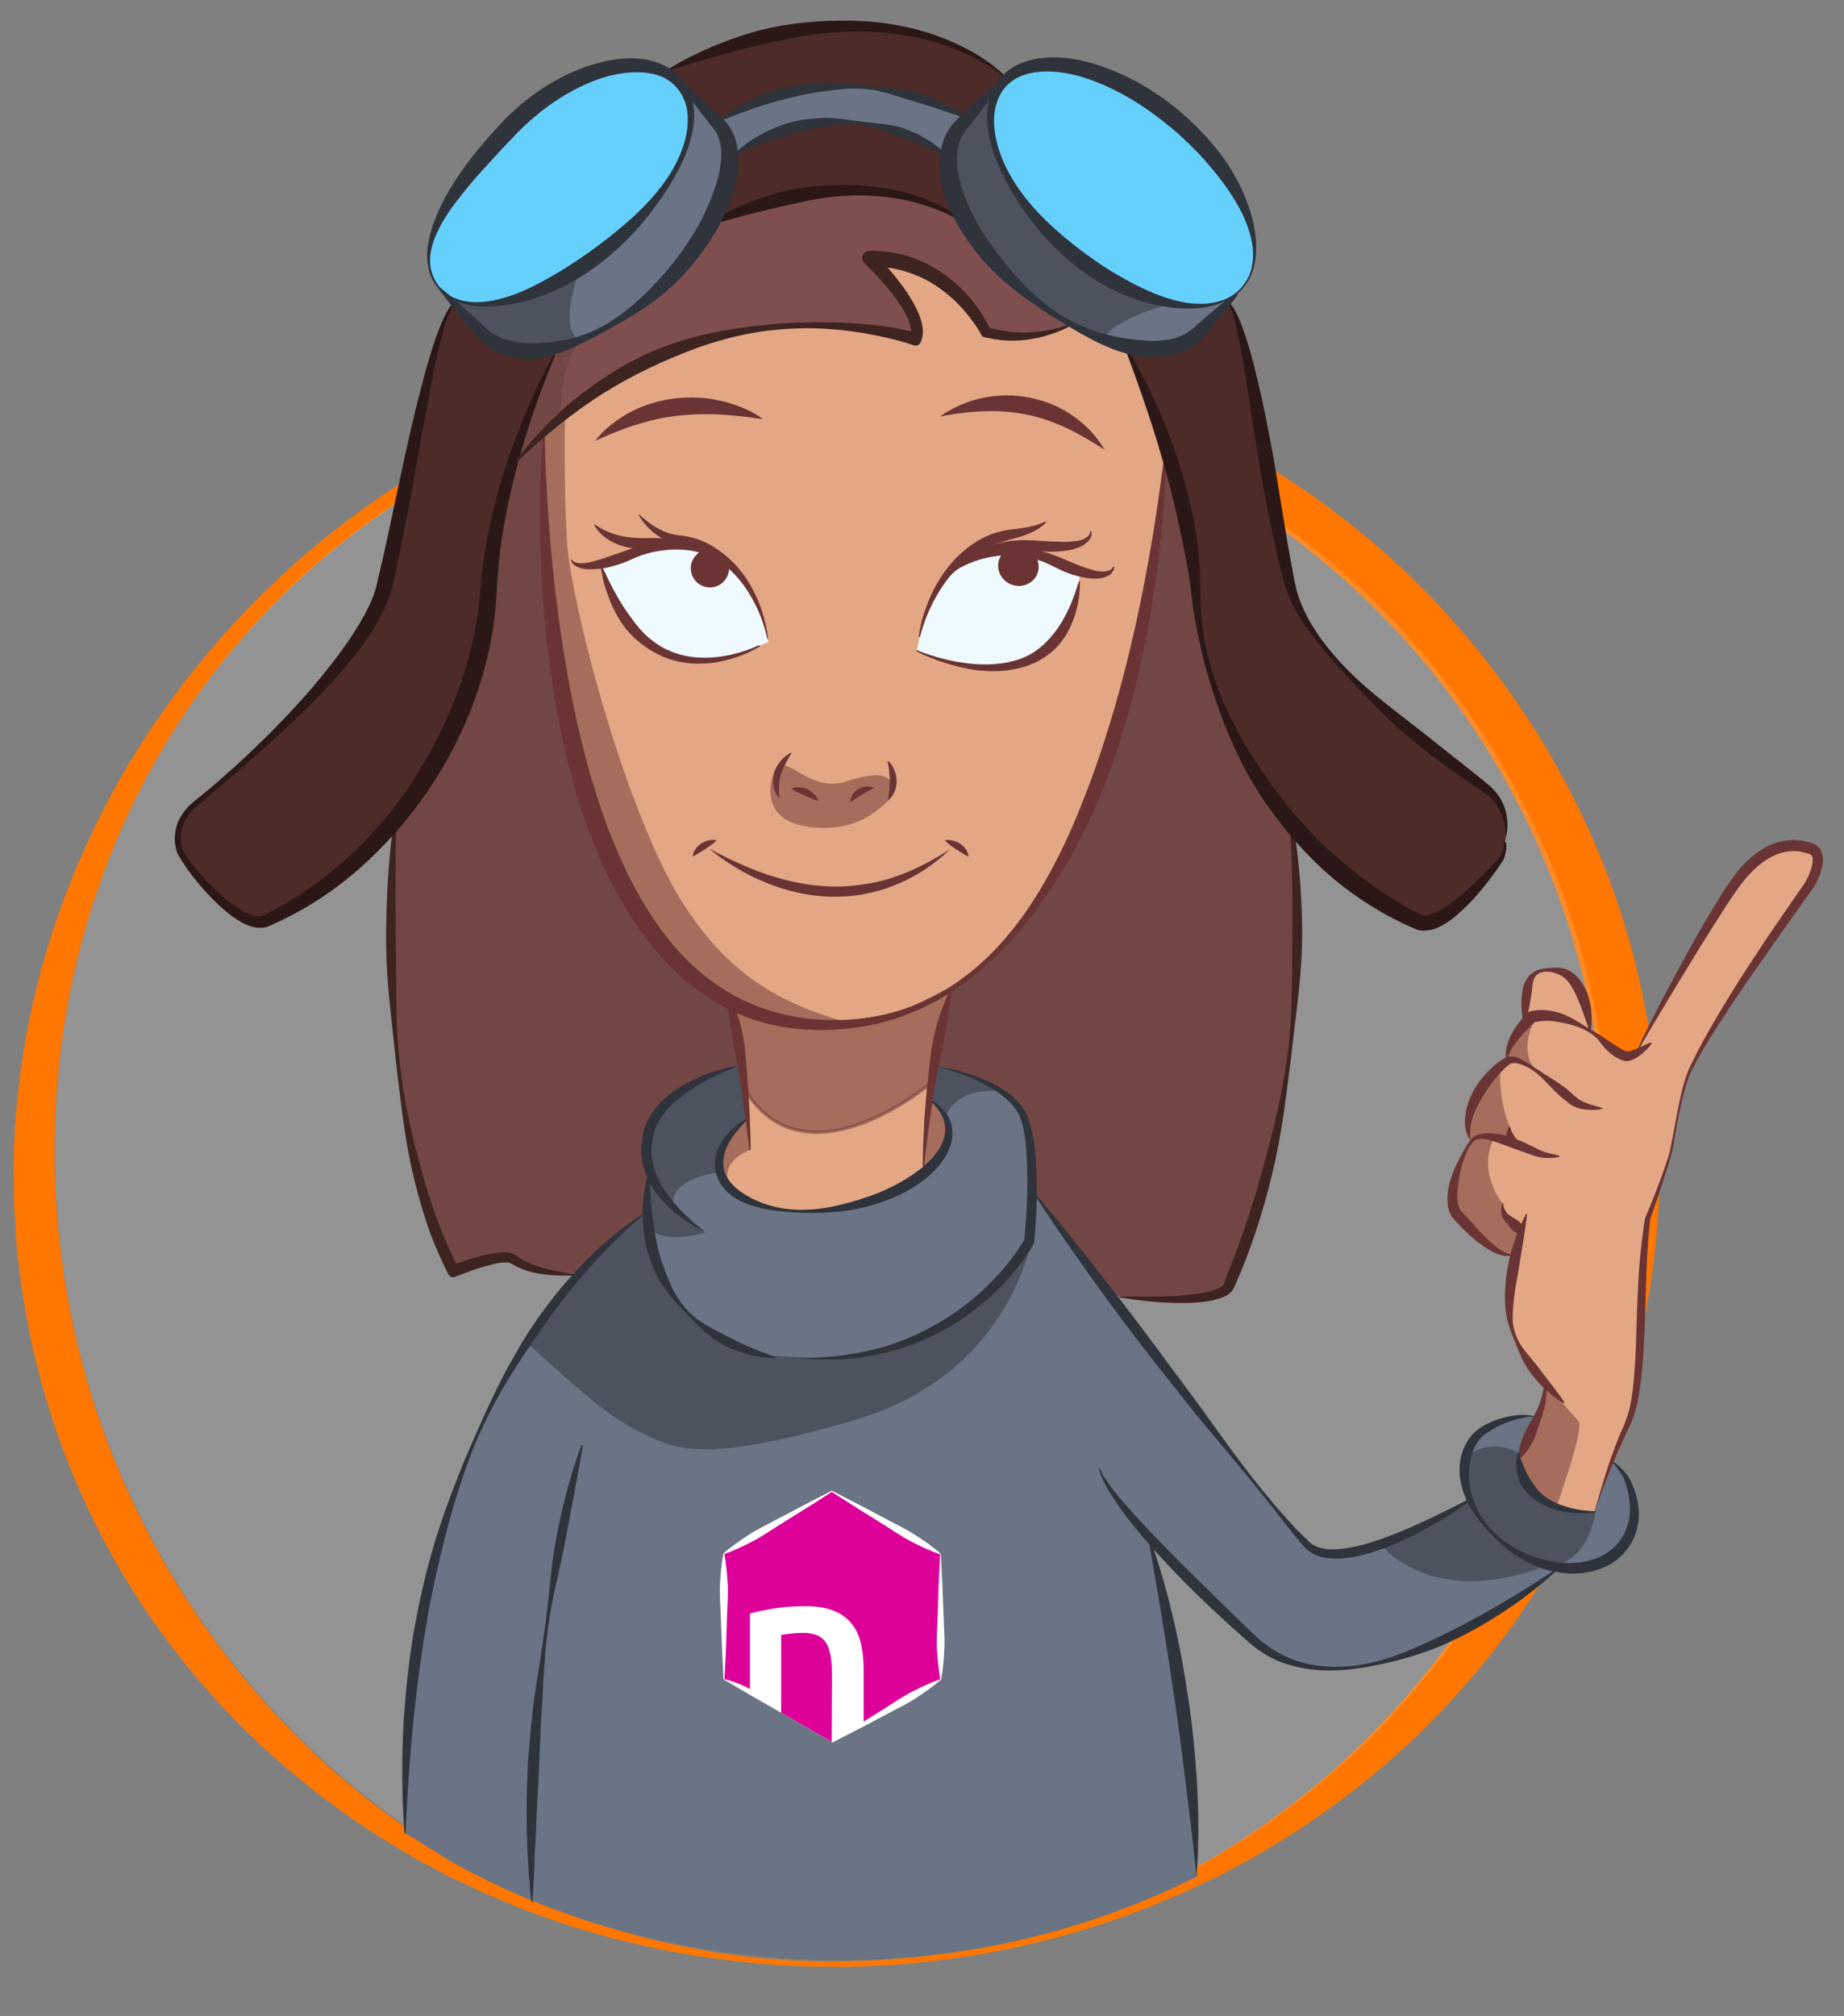 <?xml version="1.0" encoding="utf-8"?>
<!-- Generator: Adobe Illustrator 24.0.3, SVG Export Plug-In . SVG Version: 6.00 Build 0)  -->
<svg version="1.1" id="Ebene_1" xmlns="http://www.w3.org/2000/svg" xmlns:xlink="http://www.w3.org/1999/xlink" x="0px" y="0px"
	 viewBox="0 0 733 801" style="enable-background:new 0 0 733 801;" xml:space="preserve">
<rect x="0" y="0" width="733" height="801" fill="#808080" stroke="none"/>
<style type="text/css">
	.st0{fill:#FF7700;}
	.st1{opacity:0.15;}
	.st2{fill:#FFFFFF;}
	.st3{fill:#724644;}
	.st4{fill:#6A7484;}
	.st5{fill:#E3A785;}
	.st6{fill:#4C2B28;}
	.st7{fill:#66D0FC;}
	.st8{fill:#EFFAFF;}

		.st9{opacity:0.5;fill:#6B3434;stroke:#6B3434;stroke-width:1.382;stroke-linecap:round;stroke-linejoin:round;enable-background:new    ;}
	.st10{opacity:0.5;fill:#6B3434;enable-background:new    ;}
	.st11{opacity:0.5;fill:#2F333B;enable-background:new    ;}
	.st12{fill:#2F333B;}
	.st13{fill:none;}
	.st14{fill:#7F4F4F;}
	.st15{fill:#3E2420;}
	.st16{fill:#6B3434;}
	.st17{fill:#2B1816;}
	.st18{fill:none;stroke:#3E2420;stroke-width:1.382;stroke-linecap:round;stroke-linejoin:round;}
	.st19{fill:none;stroke:#2F333B;stroke-width:1.382;stroke-linecap:round;stroke-linejoin:round;}
	.st20{fill:#DD0099;}
</style>
<g>
	<path class="st0" d="M209.2,759.1c-2.5-0.9-4.9-2-7.3-3l-7.3-3l-1.8-0.8l-1.8-0.8l-3.6-1.7l-7.1-3.4l-1.8-0.8l-1.7-0.9l-3.5-1.9
		l-7-3.7c-1.1-0.6-2.3-1.3-3.4-2l-3.4-2l-6.8-4.1c-17.9-11.2-34.7-24.2-50.2-38.7c-30.9-29.1-56-64.8-72.6-104.2
		c-8.4-19.7-14.6-40.3-18.7-61.3l-1.4-7.9l-0.7-4l-0.3-2c-0.1-0.7-0.2-1.3-0.3-2l-1-8l-0.5-4c-0.2-1.3-0.3-2.7-0.4-4
		c-0.3-5.3-0.7-10.7-1-16l-0.2-16c0.6-42.8,10.2-85.1,27.4-123.8c17.1-38.8,41.8-73.8,71.7-103.3c30-29.5,65.4-53.4,104.1-69.8
		l7.3-3c2.4-1,4.8-2.1,7.3-2.9l7.4-2.6c2.5-0.8,5-1.8,7.5-2.5l7.6-2.3c2.5-0.8,5-1.6,7.6-2.2l7.7-1.9l3.8-1l1.9-0.5l1.9-0.4
		c20.6-4.4,41.6-7,62.8-7.4c42.3-0.9,85,6.4,124.7,22.2c39.7,15.7,76.1,39.7,106.7,69.7c30.5,30.1,55.2,66.2,71.9,105.8
		c8.4,19.8,14.7,40.5,18.9,61.6c4.2,21.1,6.2,42.6,6.2,64.1c-0.2,42.9-8.9,85.9-25.9,125.3c-0.9,2.5-2.2,4.9-3.3,7.3l-3.4,7.3
		l-0.9,1.8l-0.9,1.8l-1.9,3.5l-3.8,7.1l-1,1.8l-1,1.7l-2.1,3.4l-4.1,6.9c-0.7,1.2-1.4,2.3-2.2,3.4l-2.2,3.3l-4.5,6.6
		c-12.3,17.5-26.5,33.6-41.9,48.2c-15.5,14.5-32.4,27.4-50.3,38.6l-6.8,4.1l-3.4,2c-1.1,0.7-2.2,1.4-3.4,2l-7,3.7l-3.5,1.9l-1.7,0.9
		l-1.8,0.8l-7.1,3.4l-3.6,1.7l-1.8,0.8l-1.8,0.8l-7.3,3c-2.4,1-4.8,2.2-7.3,3c-39.2,15.1-81,22.7-122.7,22.7
		C289.5,781.4,247.7,773.8,209.2,759.1z M346.8,779c5.2-0.3,10.3-0.8,15.5-1.2c1.3-0.1,2.6-0.3,3.9-0.5l3.9-0.5l7.7-1.1
		c0.6-0.1,1.3-0.2,1.9-0.3l1.9-0.4l3.8-0.7l7.6-1.5c20.3-4.3,40.1-10.7,58.9-19.1c2.4-1,4.7-2.2,7-3.3l6.9-3.4l1.7-0.8l1.7-0.9
		l3.4-1.9l6.8-3.7l1.7-0.9l1.6-1l3.3-2l6.6-4.1c1.1-0.6,2.1-1.4,3.2-2.1l3.2-2.2l6.3-4.4c16.7-11.9,32.1-25.5,46-40.4
		c27.9-29.8,49.8-64.6,64.7-102.1c7.5-18.7,13.2-38.1,16.9-57.9s5.6-39.9,5.5-60c-0.2-40.2-8-80.3-23.2-117.6
		c-15.1-37.2-37.6-71.6-65.9-100.4c-28.3-28.8-62.3-52-99.5-68.2l-7-2.9c-2.4-0.9-4.7-2-7.1-2.8l-7.2-2.6c-2.4-0.9-4.8-1.8-7.2-2.5
		l-7.3-2.2c-2.4-0.7-4.8-1.5-7.3-2.1l-7.4-1.9l-3.7-0.9l-1.9-0.5l-1.9-0.4c-19.9-4.3-40.2-6.8-60.7-7.3
		c-40.8-0.9-82.1,6.3-120.3,21.8c-38.2,15.4-73.2,38.7-102.1,68.1c-28.9,29.3-51.5,64.7-66.1,102.9C35.3,362.2,29.8,382,26.4,402
		c-3.5,20-5,40.3-4.7,60.6c0.7,40.5,8.8,80.7,24,118.2c15.3,37.5,37.4,72.3,65.3,102c14,14.9,29.4,28.5,46.1,40.4l6.3,4.4l3.2,2.2
		c1,0.7,2.1,1.4,3.2,2.1l6.6,4.1l3.3,2l1.6,1l1.7,0.9l6.8,3.7l3.4,1.9l1.7,0.9l1.7,0.8l7,3.4c2.3,1.1,4.6,2.3,7,3.3
		c18.8,8.4,38.6,14.8,58.9,19.1l7.6,1.5l3.8,0.7l1.9,0.4c0.6,0.1,1.3,0.2,1.9,0.3l7.7,1l3.9,0.5c1.3,0.2,2.6,0.4,3.9,0.5
		c5.2,0.4,10.3,0.9,15.5,1.2l15.5,0.4L346.8,779z"/>
</g>
<g class="st1">
	<circle class="st2" cx="332.1" cy="461.9" r="317.8"/>
	<path class="st0" d="M209.5,757.7c-2.5-0.9-4.9-2-7.3-3l-7.2-3.1l-1.8-0.8l-1.8-0.8l-3.5-1.7l-7.1-3.4L179,744l-1.6-0.7l-3.5-1.9
		l-6.9-3.7c-1.2-0.6-2.3-1.3-3.4-2l-3.4-2l-6.8-4.1c-17.8-11.2-34.6-24.1-50-38.7c-30.7-29.1-55.7-64.8-72.2-104.1
		c-8.3-19.6-14.5-40.2-18.6-61.1l-1.4-7.9l-0.7-3.9l-0.3-2c-0.1-0.7-0.2-1.3-0.3-2l-1-7.9l-0.5-4c-0.2-1.3-0.3-2.7-0.4-4
		c-0.3-5.3-0.7-10.6-1-15.9l-0.2-16c0.6-42.6,10-84.8,27.1-123.5s41.6-73.7,71.5-103.2s65.3-53.3,104-69.7l7.3-2.9
		c2.4-1,4.8-2.1,7.3-2.9l7.4-2.6c2.5-0.8,5-1.8,7.5-2.5l7.6-2.3c2.5-0.8,5-1.6,7.6-2.2l7.7-1.9l3.8-0.9l1.9-0.5l1.9-0.4
		c20.6-4.4,41.7-6.9,62.8-7.3s42.3,1.3,63.2,5l2,0.3l1.9,0.4l3.9,0.8l7.8,1.6c2.6,0.5,5.1,1.3,7.7,1.9l7.7,2
		c2.6,0.6,5.1,1.5,7.6,2.3l7.6,2.4c2.6,0.8,5,1.8,7.5,2.7l7.5,2.8c39.6,15.7,75.9,39.7,106.3,69.6c15.2,15,29,31.5,41,49.2
		c12,17.7,22.3,36.6,30.6,56.3c8.4,19.8,14.7,40.4,18.9,61.4c4.2,21,6.2,42.5,6.2,63.9c-0.2,42.9-8.8,85.7-25.7,125
		c-1,2.5-2.2,4.9-3.3,7.3l-3.4,7.2l-0.9,1.8l-0.9,1.8l-1.9,3.5l-3.8,7.1l-0.9,1.8l-1,1.7l-2.1,3.4l-4.1,6.9
		c-0.7,1.2-1.5,2.3-2.2,3.4l-2.2,3.3l-4.5,6.6c-12.2,17.5-26.2,33.6-41.6,48.2c-15.4,14.5-32.3,27.5-50.1,38.7l-6.8,4.1l-3.4,2
		c-1.1,0.7-2.2,1.4-3.4,2l-7,3.7l-3.5,1.9l-1.7,0.9l-1.8,0.9l-7.1,3.4l-3.5,1.7L471,751l-1.7,0.7l-7.3,3.1c-2.5,1-4.8,2.1-7.3,3
		c-39.1,15.2-80.9,22.8-122.6,22.8C290.3,780.5,248.6,772.9,209.5,757.7z M347.5,778.5c5.2-0.3,10.3-0.8,15.5-1.2
		c1.3-0.1,2.6-0.3,3.9-0.5l3.9-0.5l7.7-1c0.6-0.1,1.3-0.2,1.9-0.3l1.9-0.4l3.8-0.7l7.6-1.5c20.3-4.3,40.1-10.6,59-19
		c37.8-16.7,71.8-41.2,99.8-70.9s50.1-64.6,65.1-102.2c7.5-18.8,13.2-38.3,17-58.1c3.8-19.8,5.7-40,5.6-60.2
		c-0.1-40.3-8-80.6-23.2-118c-15.3-37.4-37.9-71.8-66.3-100.7c-28.4-28.9-62.5-52.1-99.8-68.3l-7-2.9c-2.4-0.9-4.7-2-7.1-2.8
		l-7.2-2.6c-2.4-0.9-4.7-1.8-7.2-2.5l-7.3-2.2c-2.4-0.7-4.8-1.5-7.3-2.1l-7.4-1.9l-3.7-0.9l-1.9-0.5l-1.9-0.4
		c-19.9-4.4-40.3-6.8-60.8-7.2c-41-0.8-82.3,6.5-120.5,22c-38.2,15.4-73.3,38.8-102.2,68.2c-29,29.3-51.6,64.7-66.4,102.9
		c-7.4,19.1-12.9,38.9-16.4,59c-3.5,20.1-5.1,40.5-4.8,60.8c0.6,40.7,8.7,81,24,118.6s37.5,72.4,65.6,102.1
		c14,14.8,29.5,28.4,46.3,40.3l6.4,4.3l3.2,2.2c1,0.7,2.1,1.4,3.2,2.1l6.6,4l3.3,2l1.6,1l1.7,0.9l6.8,3.7l3.4,1.9l1.7,0.9l1.7,0.8
		l7,3.4c2.3,1,4.6,2.3,7,3.2c18.9,8.4,38.7,14.7,59,19l7.6,1.5l3.8,0.7l1.9,0.4c0.6,0.1,1.3,0.2,1.9,0.3l7.7,1l3.9,0.5
		c1.3,0.2,2.6,0.4,3.9,0.5c5.2,0.4,10.3,0.9,15.5,1.2l15.6,0.4L347.5,778.5z"/>
</g>
<path class="st3" d="M187.6,165.6l31.3-13.3l208.4-1.4l44.9,15.6l33,120.4l7.6,35.8c0,0,15.3,95.4-24.2,188c0,0-1.4,9.7-56.7,2.8
	l-17.9-8.6L398,468l-22-37.9l-80.2,3.2l-3.8,2.3l-20.8,6.7l-3.8,33.9l-10.1,31.3l-18.1-0.4c-21.2-0.5-31.6-4.3-36.6-7.2
	c-4.6-2.7-22.4,5.4-22.4,5.4c-34.5-66.9-23-181.6-23-181.6L187.6,165.6z"/>
<path class="st4" d="M410.6,472.8l-0.1-5.7c0,0-1.4-19.6-2.1-21s-5.5-8.5-5.5-8.5l-6.9-5.8l-6.9-3.2l-8.4-3.1l-4.9-1l-6.3-1.4
	l-1.8,13.1l2.3,1l1.2,0.7l4.3,5.1c0,0,2.2,8.2,2.1,8.3c-0.1,0.2-3.2,7.9-3.2,7.9l-7.8,7.3c0,0-8.4,5.5-8.7,5.7s-14.5,6.6-14.5,6.6
	l-11.1,1l-7.9,1.2l-10.9,0.2l-10-2.3l-8.4-3.8l-7.9-7.6c0,0-0.8-5-1.1-5.4c-0.3-0.3,2.2-7.9,2.2-7.9l6.6-7.9l2.2-1.6l1.9-1
	l-1.9-21.4l-4.8,1.5l-6.5,1.9l-10.1,5.2l-10.8,7.9l-4.4,5.6l-2.6,9.6l-0.5,7.6l0.8,5.3l-0.6,4.3l-0.1,5.9l-0.6,5.3l-0.8,0.1l-1,0.7
	L249,487l-9.7,9.5l-7.8,8.1l-18,22.7l-12.4,19.8l-11.5,23.1l-12.4,33.4l-7.4,28.6l-7.1,47.1l-1.5,22.8l-0.3,26.1l19.5,12.1
	c45.4,25,98.1,38.6,153.6,38.6c50.9,0,99-11.9,141.8-33.3v-6.5l-1-13.1l-0.9-17.5c0,0-1-15.9-1.7-17.5c-0.7-1.6-2.3-18.6-2.3-18.6
	l-2.9-18.7l-3.8-20.1l-6.3-23l0,0l31.3,31.5c0,0,18.3,21.7,38.7,20.6c20.4-1,42.6-0.9,93.1-40.4l-24-23.7l-11.9-3.1l-3.2,2.5
	l-8.8,5.2c0,0-41.7,24.2-54.3,8.7c-12.6-15.5-47.8-59.6-47.8-59.6l-33.4-44.1l-25.9-34.8L410.6,472.8z"/>
<path class="st5" d="M375.6,443.1"/>
<path class="st5" d="M289,397.4c7.7,24.8,7.8,47.3,7.8,47.3l-2.2,1.6l-6.7,8.1l-2,7.7l1.1,5.4l4.7,4.7l6.4,4.3l9.3,3.5l12.1,1.2
	l23.8-2.4l15.3-6.4l7.4-5.5h0.2l7.9-7.3l3.4-8.3l-2.1-8.3l-4.6-5.2l-1.9-0.5v-0.1l9.3-44.4c77.3-50.5,85.1-214.5,85.1-214.5
	s2.1-40.8-0.7-44c-2.8-3.2-28.1-38.7-28.1-38.7l-67.7-18l-82,6L233.7,97l-15.2,59.8l-2.2,15.5C216.3,172.3,208.4,352.8,289,397.4z"
	/>
<path class="st3" d="M429.2,115l-34.9-40.9l-42.5-9.7l-80.5,13.8L206,121.1l-18,58.4l17.6,3.5c69.1-77.7,158.3-48,158.3-48
	c4.5-10.3-18.3-32.1-18.3-32.1c32.8,0,46.3,29.4,46.3,29.4c18.3,5.2,34.2-3.1,34.2-3.1L429.2,115z"/>
<path class="st6" d="M180.3,120.9l62.6-80.5l23-12.8C357.5-13.1,400,31.1,400,31.1l45.8,23.7l42,64.9l0.4,0.5
	c8.6,9,16.5,79.9,24.8,112.8c8.3,32.9,69.9,74,78.5,80.9c8.7,6.9,7.3,17.6,7.3,17.6l-1.8,9.4c0,0-22.4,30.1-33.4,25.1
	c-52.2-23.9-85.5-81.3-88.2-130.2c-2.8-48.9-27.5-96.8-27.5-96.8L432,117.1l-43.2-24.7c0,0-34.4-36.1-108.5-2.8l-52.2,37.1l-8,14.8
	c0,0-23.3,45.2-26,94.1c-2.8,48.9-36,106.3-88.2,130.2c-10.9,5.1-33.3-23.7-34.5-27.7s-2-12,6.6-18.9c8.7-6.9,67.4-55.4,74.8-86.1
	C161.2,197.9,171.7,129.9,180.3,120.9"/>
<path class="st4" d="M288.7,63.4l-6.6-13.1l4-2.4c49.7-30.2,98.1-1.2,98.1-1.2l-3.6,18l-5.2-3.7c0,0-39.6-28.4-83.2,0L288.7,63.4z"
	/>
<path class="st4" d="M398.5,33c12-14.1,43-7.3,69.4,15.1s38,52,26,66.1l-2.5,2.5l-14.5,14.5c-12,14.1-43,7.3-69.4-15.1
	s-38-52-26-66.1L399,30.9L398.5,33z"/>
<path class="st4" d="M190.8,131.4c12,14.1,37.4,9.4,61.9-8.6c28.9-21.1,45.5-58.5,33.5-72.6l-17.4-19.1l1.1,2
	c-12-14.1-43.9-7-67.8,18c-24.2,25.4-39.6,49.1-27.6,63.2L190.8,131.4z"/>
<ellipse transform="matrix(0.648 -0.761 0.761 0.648 100.785 365.614)" class="st7" cx="446.1" cy="73.7" rx="33.5" ry="62.7"/>
<path class="st7" d="M202.1,51c23.9-25,55.8-32.1,67.8-18s0.4,41-26,63.4c-26.3,22.5-57.4,32-69.4,17.9S177.9,76.5,202.1,51z"/>
<path class="st8" d="M397,265.5c0,0,12.9-2.3,20.3-8.5s11.5-25,11.5-25l0.5-4.5l-3.9-1.4c-15.4-8.3-24.3-6.6-24.3-6.6
	c-23.3,3.1-23.7,9.9-27.4,13.6s-8.3,20.5-8.3,20.5l-0.9,4.8C383.8,266.9,397,265.5,397,265.5z"/>
<path class="st8" d="M272.6,262.4c0,0-12.1-4.6-19.6-10.8c-7.5-6.2-12.6-22.5-12.6-22.5l-2-4.2l5.5-1.6c15.6-8.2,24.6-6.5,24.6-6.5
	c23.5,3.1,24,9.8,27.7,13.5s8.4,20.4,8.4,20.4l0.8,4.4C285.8,263.6,272.6,262.4,272.6,262.4z"/>
<path class="st9" d="M371.2,426.1l3.9-23.5l2.9-9.6l-3.2,1.5l-15.9,8.1l-23.7,4.4l-30-3.2l-14.3-6c0,0,1,5.7,1.2,7.8
	s4.6,28.1,4.6,28.1l1.8,2.8c24.8,33.2,71.1-5.8,71.1-5.8L371.2,426.1z"/>
<path class="st10" d="M374.4,440.9c0,0,1.9,3.6,2,4.5c0.1,0.9,0.3,6,0.3,6.3c0,0.2-2.4,7.3-2.4,7.3l-5.5,5.9c0,0-1.7,1.8-1.9,0.1
	c-0.1-1.8,2.8-28.8,2.8-28.8L374.4,440.9z"/>
<path class="st11" d="M403.3,501.8c-0.6,0.7-22.9,21.1-22.9,21.1l-21.9,10.6l-16.2,4.7l-14.5,1.5l-23.2-1l-15-5.1l-13.9-9.8
	l-5.1-5.5l-5-6.8l-5.3-11.5l-2.5-10.8l-0.9-8.5l-4.8,4.2l-5.4,4.6c0,0-7.7,6.9-8.1,7.5s-10.2,10.8-10.2,10.8l-6.5,7.8
	c0,0-6.6,8.6-8.5,11.6c-1.8,2.9-3.9,6.3-3.9,6.3s19.4,18,29.7,25.9c5.1,3.9,10.9,7.7,16.6,10.3c11.4,5.2,21.9,12.9,84.1-5.5
	c61.4-18.2,69.8-70.7,69.8-70.7S403.9,501.1,403.3,501.8z"/>
<path class="st11" d="M199.7,120.2c-2.6,1-8.9,0.8-8.9,0.8l-6-0.7l-5.4-1.5l0.9,1.3c0,0,7.1,9,8.1,9.3c1.1,0.4,9.2,7.8,9.2,7.8
	l11.1,1.9c0,0,13.8-0.7,14.5-0.9s7.5-3,7.5-3c-9.7-4.6,0-28.6,0-28.6S202.3,119.2,199.7,120.2z"/>
<path class="st11" d="M440,110.4c-14.7-7.6-22.6-21.4-32.7-30.2s-12.7-27-13.4-29.8s0.8-9.6,0.8-9.6l1.7-5.2l-3.7,2.8l-6.6,5.8
	c0,0-5.7,5.2-6.2,6.1c-0.4,0.9-1.9,9.8-1.7,10.6c0.3,0.8-1,10.5-0.2,12.1s3.8,11,4.6,11.9s14.3,20.6,14.3,20.6l13.8,13.6l10.7,7.4
	l9.6,5.1c0,0,7.5,2.8,7.8,2.9c3.9-7.8,25.8-13.6,25.8-13.6S454.7,118.1,440,110.4z"/>
<path class="st11" d="M278,488.2l-6.3-4.7l-6-5.1l-3.9-5l-3.1-6l-1,1.8l-0.6,6.7l0.7,12c6.7,6.9,22.5,1.8,22.5,1.8L278,488.2z"/>
<path class="st10" d="M350.4,308.2c-3.8-0.9-12.2,1.7-12.2,1.7s-7.4,3.5-15.6-0.4c-5.4-2.5-6.7-3.7-8-4.3c-1.9-0.9-3.8-1.8-5.2-1.4
	s-12.2,23.8,16,25.1c10,0.4,16.7-2.1,22.7-6.5c4.4-3.2,8.1-7.3,7.8-9.6C355.9,312.8,354.9,309.3,350.4,308.2z"/>
<path class="st10" d="M222.5,166.5l-6.2,5.9l-0.2,14.6l2.9,55l11.6,64.9l12.5,35.4l15.6,27.4l16.4,17.9l14.6,10.1l21.9,9.4l28.5,0.1
	c-28.5-7.7-49.3-18.5-68.2-47.6c-22.8-35.1-45.2-120-46.6-145.4c-1.3-24.1-0.7-49.3-0.7-49.3L222.5,166.5z"/>
<path class="st10" d="M291.1,474l0.4-0.7c-8-11.2,6.6-16.4,6.6-16.4l-0.2-4.1l-0.3-4.3l-0.6-3.8l-2.2,1.6l-2.6,2.6l-4.6,5.8
	l-1.4,6.2L291.1,474z"/>
<path class="st11" d="M285.9,461.4l1.1-5.4l3.4-4.9l3.2-3.8l3.4-2.5l-0.7-10.8l-1.8-10.8l-8.7,2.6l-6.4,3l-9.3,5.4l-9.3,9.3l-3.9,9
	l0.9,11.9l4.6,9.1l5.1,6.2c-1.9-11.9,18.9-14,18.9-14L285.9,461.4z"/>
<path class="st12" d="M257.1,475.9"/>
<path class="st12" d="M260.7,443.5"/>
<line class="st13" x1="373.7" y1="441" x2="375.8" y2="443.5"/>
<path class="st11" d="M373.1,439.8l-2.6-2.2l-1.4-0.4l1.3-7.8l1.2-5.8l7,1.7l7.1,2.2l8,3.5c0,0,4.3,2.1,4.3,2.6
	c-19.3-1.6-22.2,10.3-22.2,10.3L373.1,439.8z"/>
<path class="st5" d="M228.3,136.2"/>
<path class="st14" d="M231.4,135.1l18.1-10l15.1-12.6L277.9,96l5-8.6l4.1-0.8l11.9-4.2l35.3-7l19.4,1.6l19.1,4.8l9.8,5.6l14.1,18.3
	l17,15.6l12.3,8.1l-1.8,0.8l-10.2,3l-10.7,0.9l-11.5-1.7l-7-10.5l-7.8-7.7l-12.7-7.6l-17.3-4.7v2.6l9.6,11l7.3,13l-0.4,6l-15-2.9
	l-17.2-1.9l-18.7,0.1l-19.4,2.4l-16.9,4.2l-21.5,8.5l-25.1,15.3l-6.3,5.2c-2-15.7,5.9-28.7,5.9-28.7L231.4,135.1z"/>
<path class="st11" d="M573,603.3l11.2-7.2l3.9,7.4l6.7,7.8l7.4,5.5l11.8,5.6c-45.8,17.1-65.1-8.7-65.1-8.7L573,603.3z"/>
<g>
	<path class="st15" d="M512.5,322.8c0-0.1,0.1-0.2,0.3-0.1c0.1,0,0.2,0.1,0.2,0.2c1.8,7.8,2.8,15.8,3.5,23.8c0.4,4,0.6,8,0.8,12
		c0.2,4,0.3,8,0.3,12c0.1,16.1-2.5,32-4.2,47.9c-1,7.9-2,15.9-3.1,23.8c-1.2,7.9-2.6,15.8-4.5,23.6c-3.7,15.6-8.7,31-15.3,45.7
		l0.1-0.5c-0.2,1-0.5,1.1-0.7,1.5c-0.2,0.3-0.5,0.6-0.7,0.8l-0.7,0.6c-0.2,0.2-0.5,0.4-0.7,0.5c-1,0.6-2,1-3,1.3
		c-0.5,0.2-1,0.3-1.5,0.4c-0.5,0.2-1,0.3-1.5,0.4c-1,0.2-1.9,0.4-2.9,0.5c-3.9,0.5-7.7,0.6-11.5,0.5c-3.8-0.1-7.5-0.3-11.3-0.7
		c-3.7-0.4-7.5-0.9-11.2-1.5c-0.1,0-0.2-0.1-0.2-0.2c0-0.1,0.1-0.2,0.2-0.2c1.8,0,3.7,0,5.6,0.1c1.9,0,3.7,0,5.6,0
		c3.7,0,7.5-0.1,11.2-0.3c3.7-0.3,7.4-0.5,11-1.2c0.9-0.2,1.7-0.4,2.6-0.6c0.5-0.1,0.9-0.3,1.3-0.4c0.4-0.1,0.8-0.2,1.2-0.4
		c0.8-0.3,1.6-0.6,2.2-1l0.4-0.3c0.1-0.1,0.2-0.2,0.3-0.3c0.1-0.1,0.1-0.2,0.2-0.3c0-0.1,0-0.1,0-0.1l0,0l0,0
		c-0.1,0-0.1,0.1-0.1,0.2l0.1-0.5c2.9-7.4,5.8-14.8,8.3-22.3c1.3-3.7,2.5-7.5,3.7-11.3c0.6-1.9,1.1-3.8,1.7-5.7
		c0.5-1.9,1.1-3.8,1.6-5.7l1.6-5.8l1.5-5.8c1-3.8,1.9-7.7,2.8-11.6c1.8-7.7,3.2-15.6,4.2-23.5c1-8,1.5-15.9,1.6-23.9
		c0.2-8,0.1-16,0.2-23.9C513.9,354.6,513.5,338.8,512.5,322.8L512.5,322.8z"/>
</g>
<g>
	<path class="st15" d="M157.3,323.1c0.1,0,0.2,0.1,0.2,0.2c-0.2,15.5-0.4,30.8-0.2,46.2c0.1,7.7,0.2,15.4,0.2,23.1
		s0.2,15.4,0.8,23.1c0.6,7.7,1.6,15.3,3,22.9s3.2,15.1,5.2,22.5c1,3.7,2,7.3,3.1,11c1.1,3.7,2.3,7.3,3.6,10.9s2.7,7.1,4.2,10.6
		s3.1,6.9,4.8,10.3l-2.8-1c4-1.6,8-2.9,12.2-4c2-0.5,4.2-0.9,6.4-1.2c1.1-0.1,2.3-0.2,3.5-0.1c0.6,0.1,1.3,0.2,2,0.4
		c0.4,0.1,0.7,0.3,1.1,0.5l0.3,0.2l0.2,0.1l0.3,0.2c3.2,2.3,6.9,3.9,10.9,4.9c3.9,1.1,8.1,1.8,12.2,2.5c0.1,0,0.2,0.1,0.2,0.2
		s-0.1,0.2-0.2,0.2c-4.2,0.1-8.4,0.1-12.7-0.5c-2.2-0.3-4.3-0.7-6.4-1.4s-4.1-1.6-6-2.7L203,502l-0.2-0.2h-0.1
		c-0.1,0-0.2-0.1-0.4-0.1c-0.3,0-0.7-0.1-1.1-0.1c-0.9,0-1.8,0.1-2.8,0.2c-1.9,0.3-3.8,0.9-5.8,1.4c-3.9,1.1-7.8,2.6-11.6,4.1l0,0
		c-1.1,0.5-2.3,0-2.8-1c-1.7-3.4-3.4-7-4.9-10.6s-2.9-7.3-4.1-11c-2.4-7.4-4.4-14.9-6-22.5c-1.6-7.6-2.7-15.2-3.7-22.9
		s-1.9-15.3-2.7-23c-0.8-7.7-1.7-15.4-2.4-23.1s-1-15.5-0.9-23.2c0.1-7.8,0.3-15.5,0.9-23.2c0.5-7.8,1.3-15.5,2.6-23.1
		C157,323.6,157.1,323.5,157.3,323.1z"/>
</g>
<g>
	<g>
		<path class="st16" d="M344.8,314.5c-0.8,0.5-1.5,0.9-2.2,1.3s-1.4,0.8-2.1,1.3c-0.8,0.5-1.5,1-2.5,1.5c0-2.1,1.4-4,3.2-5.1
			c0.9-0.6,2-0.9,3-1c1.1-0.1,2.2,0,3.1,0.6C346.4,313.6,345.6,314.1,344.8,314.5z"/>
	</g>
	<g>
		<path class="st16" d="M322.4,317.2c-0.9-0.4-1.8-0.7-2.6-1.1c-0.9-0.4-1.7-0.8-2.5-1.2c-0.9-0.4-1.7-0.8-2.7-1.4
			c1-0.6,2.1-0.8,3.2-0.7c1.1,0.1,2.1,0.3,3.1,0.8s1.8,1.1,2.6,1.8c0.7,0.7,1.4,1.6,1.7,2.7C324.1,317.9,323.1,317.6,322.4,317.2z"
			/>
	</g>
	<g>
		<path class="st16" d="M312.3,303.4c-0.8,1.4-1.4,2.8-1.8,4.3c-0.3,0.7-0.4,1.5-0.6,2.2c0,0.7-0.2,1.5-0.2,2.3
			c-0.2,1.6,0.1,3.2,0.1,5c-1.2-1.3-2-3-2.3-4.8c-0.2-0.9-0.2-1.9-0.2-2.8c0.1-0.9,0.2-1.8,0.5-2.7c0.6-1.8,1.5-3.4,2.7-4.8
			c1.2-1.3,2.6-2.5,4.3-3.1C313.8,300.5,313,301.9,312.3,303.4z"/>
	</g>
	<g>
		<path class="st16" d="M355.4,305.8c0.6,1.3,1,2.8,1,4.3c0.1,1.5-0.2,3-0.8,4.4c-0.5,1.4-1.5,2.6-2.6,3.5c0.1-1.5,0.4-2.8,0.5-4.1
			c0.2-1.3,0.2-2.6,0.2-3.8c0-1.3-0.1-2.5-0.3-3.8c-0.1-1.3-0.4-2.6-0.6-4.1C354,303.1,354.9,304.4,355.4,305.8z"/>
	</g>
</g>
<g>
	<g>
		<path class="st13" d="M330.9,356.2"/>
	</g>
</g>
<g>
	<path class="st13" d="M327.7,351.3"/>
</g>
<g>
	<g>
		<path class="st16" d="M364.3,258.5c0.1-0.1,0.2-0.1,0.3-0.1l0,0c6.5,2.6,13.4,4.4,20.3,5.2s13.9,0.5,20.3-1.7
			c3.1-1.1,6.1-2.7,8.6-4.9c2.5-2.1,4.7-4.6,6.6-7.3c0.9-1.4,1.9-2.8,2.6-4.3c0.4-0.8,0.9-1.5,1.2-2.3c0.4-0.7,0.7-1.5,1.1-2.3
			c0.4-0.8,0.7-1.6,1-2.4l0.9-2.4c0.5-1.6,1.1-3.3,1.7-5l0,0c0,0,0.1-0.1,0.2-0.1s0.2,0.1,0.2,0.2c0,1.8-0.1,3.6-0.3,5.4l-0.4,2.7
			c-0.2,0.9-0.3,1.8-0.6,2.7c-0.2,0.8-0.4,1.7-0.7,2.6c-0.3,0.9-0.7,1.7-1,2.6c-0.6,1.7-1.5,3.3-2.4,5c-2,3.2-4.5,6.1-7.6,8.3
			c-3,2.2-6.5,3.8-10.1,4.8c-7.2,2-14.7,1.8-21.7,0.5c-3.6-0.7-7-1.7-10.4-2.8c-3.3-1.1-6.6-2.5-9.8-4.1
			C364.2,258.8,364.2,258.7,364.3,258.5z"/>
	</g>
	<g>
		<path class="st16" d="M365.7,253c0,0.1-0.1,0.2-0.3,0.1c-0.1,0-0.2-0.1-0.2-0.2c0.4-3,1.1-6,2-8.9c1-2.9,2.1-5.8,3.4-8.6
			c2.7-5.6,6.3-10.8,10.9-15.1c2.3-2.1,4.9-4.1,7.6-5.7c2.8-1.6,5.8-2.8,8.9-3.5l1.2-0.3l1.2-0.2c0.8-0.1,1.6-0.2,2.3-0.3
			c1.5-0.1,2.9-0.4,4.4-0.6c2.9-0.5,5.8-1.2,8.5-2.5l0,0c0-0.1,0.1-0.1,0.2,0s0.1,0.2,0,0.3c-1,1.3-2.4,2.2-3.7,3
			c-1.4,0.8-2.8,1.4-4.3,2c-1.5,0.6-3,1-4.5,1.4l-2.1,0.6l-1.1,0.3l-1,0.3c-2.7,0.8-5.4,1.8-8,3.1c-2.6,1.2-5,2.8-7.3,4.6
			c-4.6,3.7-8.3,8.4-11.3,13.6C369.5,241.5,367.2,247.2,365.7,253L365.7,253z"/>
	</g>
	<g>
		<path class="st16" d="M373.7,232.8c-0.1,0.1-0.2,0.1-0.4,0.3c-0.1-0.1-0.2-0.2-0.1-0.3c1.5-2.4,3.4-4.6,5.5-6.6
			c2-2.1,4.4-3.8,6.8-5.4c5-3.1,10.6-5.2,16.5-5.9c1.4-0.1,2.9-0.2,4.4-0.3l4.5,0.1c1.4,0.1,2.8,0.2,4.2,0.3l2.1,0.1
			c0.7,0,1.4,0.1,2.1,0.1c1.4,0,2.8,0.1,4.1,0.1h1l1-0.1c0.7-0.1,1.4-0.1,2-0.2l1-0.1c0.3-0.1,0.6-0.1,0.9-0.2s0.6-0.2,0.9-0.3
			c0.3-0.1,0.6-0.2,0.9-0.4c1.1-0.5,2.1-1.4,2.3-2.7v-0.1c0-0.1,0-0.2,0.1-0.2c0.2-0.1,0.3,0,0.3,0.1c0.2,0.8,0.1,1.6-0.2,2.4
			c-0.1,0.2-0.2,0.4-0.3,0.6l-0.4,0.5c-0.2,0.3-0.5,0.6-0.8,0.9c-1.2,1.1-2.6,1.9-4.1,2.3c-2.9,1-5.9,1.3-8.8,1.4
			c-1.5,0.1-2.9,0-4.4-0.1c-1.4-0.1-2.9-0.3-4.3-0.5l-4-0.5c-1.4-0.1-2.7-0.1-4.1-0.1c-5.4,0.3-10.8,1.8-15.7,4.4
			C381.8,224.9,377.3,228.5,373.7,232.8L373.7,232.8z"/>
	</g>
	<g>
		<path class="st16" d="M379.5,226.8c-0.1,0-0.3,0-0.4-0.3c-0.1-0.1-0.1-0.2,0-0.3c2.2-1.8,4.7-3.3,7.3-4.5c2.6-1.3,5.3-2.2,8.1-2.9
			c5.7-1.3,11.6-1.5,17.4-0.3c1.4,0.4,2.9,0.7,4.3,1.1l4.2,1.5c1.3,0.5,2.5,1,3.8,1.6l3.8,1.6c1.3,0.5,2.5,1,3.8,1.4l1,0.3l1,0.3
			c0.6,0.2,1.3,0.4,1.9,0.5l1,0.2c0.4,0,0.7,0.1,1,0.1s0.6,0,0.9,0s0.6,0,0.9-0.1c1.2-0.1,2.4-0.6,3-1.8l0,0c0-0.1,0.1-0.1,0.2-0.1
			s0.2,0.1,0.2,0.2c0,0.8-0.4,1.6-0.9,2.2c-0.1,0.2-0.2,0.4-0.4,0.5l-0.5,0.4c-0.4,0.3-0.7,0.4-1.1,0.6c-1.5,0.7-3.1,0.9-4.6,0.9
			c-3.1,0-6-0.7-8.8-1.5c-1.4-0.4-2.7-1-4.1-1.5c-1.3-0.6-2.6-1.3-3.9-1.9l-3.6-1.7c-1.2-0.4-2.5-0.8-3.8-1.3
			c-5.2-1.5-10.8-1.8-16.2-0.9C389.6,221.9,384.3,223.9,379.5,226.8L379.5,226.8z"/>
	</g>
	<g>
		<path class="st16" d="M301.6,256.4c0.1,0,0.2,0,0.5,0.2c0,0.1,0,0.2-0.1,0.3c-3,1.8-6.2,3.2-9.5,4.3c-3.3,1.1-6.8,1.9-10.3,2.3
			c-3.6,0.3-7.2,0.3-10.7-0.3c-3.6-0.6-7.1-1.7-10.3-3.4c-3.2-1.6-6.2-3.8-8.9-6.2c-1.3-1.3-2.6-2.5-3.7-4c-0.5-0.8-1.1-1.5-1.6-2.2
			l-1.4-2.3l-0.7-1.2l-0.6-1.2l-1.2-2.4c-0.6-1.7-1.3-3.3-1.9-5c-0.6-1.7-1.1-3.4-1.5-5.1c-0.3-1.7-0.7-3.5-0.9-5.2
			c0-0.1,0-0.2,0.1-0.2c0.1,0,0.2,0,0.3,0.1l0,0c0.8,1.6,1.6,3.1,2.3,4.7c0.7,1.6,1.6,3.1,2.3,4.6c0.9,1.5,1.6,3,2.5,4.4l1.3,2.1
			l0.7,1.1l0.7,1l1.4,2c0.5,0.7,1,1.3,1.5,2l0.7,1c0.2,0.3,0.5,0.6,0.8,0.9c0.5,0.7,1,1.3,1.6,1.9c2.2,2.4,4.8,4.5,7.6,6.2
			c5.7,3.4,12.5,4.8,19.2,4.5C288.6,261,295.4,259.3,301.6,256.4L301.6,256.4z"/>
	</g>
	<g>
		<path class="st16" d="M305.2,254c-0.1,0-0.2-0.1-0.2-0.2l0,0c-1.3-6.1-3.6-12-6.8-17.3c-3.1-5.3-7.2-10-12.2-13.4
			c-2.5-1.7-5.2-3-8-4.1c-2.8-1.1-5.7-2-8.6-2.7c-1.6-0.4-3.3-1-4.8-1.7c-1.6-0.7-3-1.6-4.3-2.6c-2.6-2-4.8-4.5-6.4-7.3
			c-0.1,0-0.1-0.1,0-0.2c0.1-0.1,0.2-0.1,0.3,0l0,0c4.5,4.3,10,7.6,15.7,8.2c3.3,0.3,6.6,1.1,9.6,2.4s5.8,3.1,8.4,5.2
			c5.2,4.1,9.1,9.4,12,15.2c1.5,2.9,2.6,5.9,3.5,9c0.9,3,1.6,6.1,1.9,9.3C305.3,253.9,305.3,254,305.2,254z"/>
	</g>
	<g>
		<path class="st16" d="M296.6,230.1c-0.1,0.1-0.2,0.1-0.3,0l0,0c-3.9-3.8-8.6-6.7-13.6-8.8c-4.9-2.1-10.2-3.4-15.5-3.7
			c-2.7-0.2-5.4-0.1-8,0.2l-2.1,0.2c-0.7,0.1-1.5,0.1-2.2,0.1c-1.5,0-3-0.1-4.4-0.4c-2.9-0.5-5.7-1.5-8.2-3s-4.7-3.5-6.1-6.1
			c-0.1,0,0-0.1,0-0.2c0.1,0,0.2-0.1,0.3,0l0,0c4.5,3.2,9.5,4.7,14.6,5.2c1.2,0.1,2.5,0.2,3.8,0.2c0.6,0,1.3,0,1.9,0h2
			c2.8-0.1,5.7,0.1,8.5,0.5c5.6,0.8,11.1,2.5,16.1,5.1c2.4,1.4,4.8,2.9,7,4.6c2.2,1.8,4.2,3.6,6,5.8
			C296.5,229.8,296.5,230,296.6,230.1z"/>
	</g>
	<g>
		<path class="st16" d="M290.7,223.8c-0.1,0.1-0.2,0.2-0.3,0.1l0,0c-4.8-2.7-10.1-4.4-15.5-5.1c-5.3-0.8-10.8-0.5-16,0.7
			c-2.6,0.6-5.1,1.5-7.5,2.6c-2.6,1.2-5.2,2.2-8,2.9c-1.4,0.4-2.8,0.7-4.2,0.9c-1.5,0.1-2.9,0.3-4.4,0.3s-3-0.1-4.5-0.6
			c-0.7-0.3-1.5-0.6-2.1-1.1s-1.1-1.2-1.2-2c0-0.1,0-0.2,0.1-0.2c0.1,0,0.2,0,0.3,0.1v0.1c0.3,0.5,0.8,0.8,1.4,1
			c0.6,0.2,1.2,0.3,1.8,0.3c1.2,0.1,2.5-0.1,3.8-0.4c2.6-0.6,5.2-1.4,7.7-2.3c2.6-0.9,5.1-1.8,7.7-2.7c2.7-0.9,5.6-1.6,8.4-2.1
			c5.7-0.9,11.6-0.7,17.1,0.5c2.7,0.7,5.4,1.6,8,2.7c2.6,1.2,5,2.5,7.3,4.2C290.7,223.7,290.7,223.8,290.7,223.8z"/>
	</g>
</g>
<g>
	<path class="st12" d="M384.1,46.9c-0.1,0.1-0.2,0.1-0.3,0.1l0,0c-4.1-1.4-8.1-2.8-12.1-4.1c-2-0.7-4-1.3-6-1.9c-1-0.3-2-0.6-3-0.9
		c-1-0.2-2-0.6-3-0.9c-4-1.3-8.1-2.7-12.3-3.4s-8.5-0.8-12.7-0.4c-2.1,0.3-4.2,0.5-6.3,0.8c-2.1,0.2-4.1,0.6-6.2,0.9
		c-4.1,0.7-8.2,1.8-12.2,2.8c-8.1,2.1-16,5.1-24,8.3c0,0-0.1,0-0.2-0.1s-0.1-0.2,0-0.3c3.4-2.7,7-5.2,10.9-7.2
		c0.9-0.5,1.9-1,2.9-1.5l3-1.3c1-0.5,2.1-0.8,3.1-1.2c1-0.3,2-0.7,3.1-1c8.5-2.4,17.3-3.3,26-2.5l12.9,1.3c4.3,0.4,8.7,0.6,13,1.4
		c1.1,0.2,2.1,0.4,3.2,0.7c1,0.3,2.1,0.7,3.1,1c2.1,0.7,4.1,1.5,6.1,2.4s3.9,1.9,5.8,3c1.9,1.1,3.7,2.3,5.4,3.7
		C384.3,46.6,384.3,46.7,384.1,46.9z"/>
</g>
<g>
	<path class="st12" d="M375.6,61.1c-0.1,0.1-0.2,0.1-0.3,0.1l0,0c-3.5-1.4-6.8-2.7-10.2-4c-1.7-0.7-3.4-1.3-5.1-1.9
		c-0.8-0.3-1.7-0.6-2.5-0.9c-0.8-0.2-1.7-0.6-2.5-0.9c-3.3-1.3-6.7-2.8-10.3-3.5s-7.3-0.7-10.9-0.4l-2.7,0.3
		c-0.9,0.1-1.8,0.3-2.7,0.4c-0.9,0.1-1.8,0.2-2.7,0.4c-0.8,0.2-1.7,0.3-2.6,0.5c-3.6,0.6-7,1.7-10.4,2.6c-3.4,1-6.8,2.1-10.2,3.4
		c-1.7,0.6-3.4,1.4-5.1,2c-1.7,0.7-3.3,1.5-5.1,2.1l0,0c-0.1,0-0.1,0-0.2-0.1s-0.1-0.2,0-0.3c5.5-5.2,12.1-8.9,19.3-11.4
		c0.9-0.3,1.8-0.5,2.7-0.8l1.4-0.4c0.5-0.1,0.9-0.2,1.4-0.3c0.9-0.2,1.9-0.4,2.8-0.5l2.8-0.3c3.8-0.5,7.6-0.5,11.3,0l11.1,1.4
		c3.6,0.5,7.4,0.7,11.1,1.5c0.9,0.2,1.8,0.4,2.7,0.7c0.8,0.3,1.7,0.7,2.6,1c1.7,0.7,3.5,1.5,5.1,2.4c3.3,1.8,6.5,3.9,9.1,6.6
		C375.6,60.9,375.6,61,375.6,61.1z"/>
</g>
<g>
	<g>
		<path class="st12" d="M297.2,444.5c0.1,0.1,0.1,0.2,0,0.3c-2.2,2.2-4.3,4.5-6,7c-1.7,2.4-3,5.1-3.5,7.9c-0.5,2.7-0.1,5.5,1.2,7.9
			s3.4,4.4,5.8,6.1c4.8,3.3,10.8,5.6,16.9,6.5s12.4,0.5,18.5-0.6c3-0.6,6-1.4,9-2.2c2.9-0.9,5.8-1.8,8.7-2.9c5.7-2.2,11.1-5,16-8.5
			c2.5-1.7,4.7-3.6,6.7-5.8c1-1,1.8-2.2,2.6-3.4c0.8-1.2,1.5-2.5,1.9-3.8c0.9-2.7,1-5.6,0-8.3c-0.5-1.4-1.2-2.7-2.1-3.9
			c-1-1.3-2-2.4-3.2-3.4c0-0.1,0-0.2,0-0.3c0.1-0.1,0.2-0.2,0.3-0.1c1.4,0.8,2.7,1.7,3.9,2.8s2.3,2.4,3.1,3.9c1.6,2.9,2,6.6,1.2,10
			c-0.8,3.4-2.5,6.4-4.6,9c-1,1.3-2.2,2.5-3.4,3.6c-1.2,1.2-2.5,2.2-3.8,3.2c-5.3,3.9-11.2,6.6-17.3,8.6c-3.1,1-6.2,1.8-9.3,2.4
			c-3.2,0.6-6.3,1-9.5,1.2c-6.3,0.4-12.6,0.3-18.9-0.3c-3.1-0.3-6.3-0.8-9.4-1.5c-1.6-0.4-3.2-0.9-4.7-1.4c-1.5-0.6-3.1-1.3-4.5-2.1
			c-2.8-1.7-5.5-4.1-7.1-7.3c-0.8-1.6-1.3-3.3-1.5-5.1c-0.2-1.7,0-3.5,0.4-5.2s1.2-3.3,2-4.7c0.9-1.5,1.9-2.8,3-4
			c2.2-2.4,4.8-4.3,7.5-5.9C297.2,444.2,297.3,444.2,297.2,444.5z"/>
	</g>
	<g>
		<path class="st12" d="M383.3,426.2c3.7,1.1,7.3,2.4,10.8,4.1c3.5,1.6,6.8,3.8,9.7,6.6c1.4,1.4,2.7,3,3.7,4.8
			c1,1.8,1.7,3.8,2.1,5.7c2,7.6,2.4,15.4,2.5,23.1c0.2,7.7-0.3,15.4-1,23.1c0,0.2-0.1,0.5-0.2,0.7c-1.2,2.1-2.5,4-3.8,5.9
			c-1.3,1.8-2.7,3.6-4.2,5.4c-2.9,3.5-6.1,6.8-9.5,9.9c-6.8,6.1-14.5,11.3-22.7,15.3s-17,6.7-26,8.2c-8.9,1.4-18.1,1.6-27,0.6
			c9,0,17.9-0.8,26.6-2.7c4.4-1,8.7-2.1,12.8-3.7c4.1-1.5,8.2-3.3,12.1-5.4c3.9-2.1,7.7-4.3,11.3-6.9c3.6-2.5,7-5.3,10.2-8.3
			s6.3-6.2,9.1-9.6c1.4-1.7,2.7-3.4,4-5.2c1.2-1.7,2.5-3.6,3.5-5.4l-0.2,0.7c0.8-7.5,1.2-15.1,1.3-22.7c0-3.8-0.1-7.5-0.3-11.3
			c-0.2-3.7-0.6-7.5-1.4-11.1c-0.4-1.9-0.9-3.5-1.7-5.1c-0.8-1.6-1.9-3.1-3.1-4.4c-2.5-2.7-5.6-4.8-8.8-6.7
			c-6.5-3.7-13.8-6.3-21.2-8.1C375.7,424.2,379.5,424.9,383.3,426.2z"/>
	</g>
	<g>
		<path class="st12" d="M308.1,539.1c0.1,0,0.2,0.1,0.3,0.2c0,0.1-0.1,0.2-0.2,0.2c-2.1,0.1-4.2-0.1-6.3-0.4
			c-2.1-0.3-4.2-0.8-6.2-1.4c-2.1-0.7-4.1-1.4-6-2.3c-1-0.4-2-0.9-2.9-1.4c-0.9-0.5-1.8-1.1-2.7-1.7c-3.6-2.5-6.5-5.5-9.5-8.5
			s-5.8-6.1-8.5-9.4c-2.6-3.3-5-7-6.5-11c-1.6-3.9-2.9-8.1-3.5-12.3c-1.2-8.4-0.7-17,1.6-25.1c0-0.1,0.1-0.2,0.2-0.2
			s0.2,0.1,0.2,0.2l0,0c0.2,2.1,0.2,4.1,0.3,6.2c0.2,2,0.2,4.1,0.4,6.1c0.4,4,0.8,8.1,1.6,12c0.3,2,0.8,3.9,1.2,5.9
			c0.2,1,0.5,1.9,0.8,2.9s0.5,2,0.9,2.9l1,2.8c0.3,0.9,0.7,1.9,1.1,2.8c0.2,0.5,0.4,1,0.6,1.4l0.6,1.4l0.6,1.4l0.7,1.3
			c1.9,3.6,4.4,6.9,7.5,9.6c3.1,2.7,6.7,4.7,10.3,6.5l5.4,2.8c1.8,0.9,3.6,1.8,5.5,2.6C300.3,536.3,304.2,537.7,308.1,539.1
			L308.1,539.1z"/>
	</g>
	<g>
		<path class="st12" d="M282.4,428.5c-1.9,0.9-3.7,1.9-5.4,3c-1.8,1.1-3.5,2.2-5.1,3.4c-3.3,2.4-6.3,5.1-8.5,8.3
			c-1.2,1.6-2.2,3.2-2.8,5c-0.7,1.8-1.1,3.6-1.3,5.5c0,0.1-0.1,0.3-0.1,0.4c-0.1,0.2-0.2,0.7-0.2,1.1c-0.1,0.4-0.1,0.8-0.1,1.2
			s0,0.9,0,1.3s0.1,0.9,0.1,1.3c0.2,1.7,0.6,3.4,1,5.1c1,3.4,2.7,6.6,4.7,9.6s4.5,5.7,7.1,8.4l4.1,3.8c1.5,1.2,2.9,2.4,4.4,3.6
			c-1.7-0.9-3.3-1.8-5-2.7c-1.6-1-3.2-2.1-4.8-3.2c-3-2.4-6-4.9-8.4-8c-2.5-3-4.5-6.5-5.8-10.3c-0.6-1.9-1.1-3.9-1.3-5.9
			c-0.1-0.5-0.1-1-0.1-1.5s0-1,0-1.5c0-0.6,0-1.1,0.1-1.6c0.1-0.6,0.1-1,0.3-1.7l-0.1,0.4c0.3-4.6,2.2-9.1,4.9-12.6
			c1.4-1.8,2.9-3.4,4.6-4.8c1.6-1.4,3.4-2.8,5.2-3.9c1.8-1.1,3.7-2.2,5.6-3.1s3.9-1.8,5.9-2.5c4-1.4,8-2.6,12.2-3.2
			C289.7,425,285.9,426.6,282.4,428.5z"/>
	</g>
	<g>
		<path class="st12" d="M471.6,710.9c-1.4-11.5-2.8-22.9-4.5-34.3c-1.7-11.4-3.4-22.8-5.3-34.2c-1.8-11.4-4-22.7-5.7-34.2
			c3.9,10.9,7.3,22.1,9.9,33.4c2.8,11.3,4.8,22.7,6.5,34.2s2.8,23.1,3.4,34.7s0.7,23.2-0.3,34.8
			C474.4,733.8,473.1,722.3,471.6,710.9z"/>
	</g>
</g>
<g>
	<g>
		<path class="st16" d="M463.1,178.3c0-0.2,0.1-0.3,0.1-0.1c0.1,0,0.3,0.1,0.3,0.3c0,12.1-0.9,24.2-2.1,36.2c-0.7,6-1.4,12-2.3,18
			s-1.8,12-3,17.9c-1.1,6-2.3,11.9-3.7,17.8s-2.9,11.8-4.6,17.6c-3.3,11.6-7.3,23.1-12.2,34.3c-4.9,11.1-10.6,21.9-17.3,32.1
			c-3.3,5-6.8,10-10.7,14.7c-1.9,2.3-3.8,4.7-5.9,6.9s-4.2,4.4-6.4,6.5c-8.7,8.4-18.8,15.6-29.9,20.6c-2.8,1.2-5.6,2.3-8.5,3.3
			s-5.8,1.8-8.8,2.5c-6,1.3-12.1,2.1-18.2,2.3c-12.2,0.5-24.8-1.4-36.3-6.3s-21.6-12.7-30-21.8c-8.4-9.2-15.1-19.7-20.7-30.6
			c-2.8-5.5-5.3-11.1-7.5-16.8c-2.2-5.7-4.2-11.5-6-17.3c-6.9-23.4-10.9-47.5-13-71.6c-2-24.1-2.4-48.3-0.6-72.4
			c0-0.2,0.1-0.3,0.3-0.3s0.4,0.1,0.4,0.3l0,0c0.1,6,0.3,12,0.6,18s0.7,12,1.1,18c0.5,6,1,11.9,1.6,17.9s1.3,12,2.1,17.9
			c3.2,23.7,7.6,47.3,14.7,70c1.8,5.7,3.6,11.3,5.8,16.8s4.6,10.9,7.1,16.2c5.2,10.6,11.4,20.6,19.1,29.4c7.7,8.8,17,16.2,27.5,21.1
			c5.3,2.5,10.8,4.3,16.5,5.6s11.6,1.9,17.5,2c11.8,0.2,23.8-1.8,34.7-6.5c11-4.5,20.9-11.6,29.3-20c4.2-4.2,8-8.8,11.6-13.6
			c3.5-4.8,6.7-9.8,9.7-15c5.9-10.3,10.9-21.2,15.2-32.3c4.4-11,8.2-22.4,11.6-33.8c1.7-5.7,3.3-11.5,4.8-17.3s2.9-11.7,4.2-17.5
			C456.4,225.9,460.3,202.2,463.1,178.3L463.1,178.3z"/>
	</g>
	<g>
		<path class="st16" d="M298.1,457c-0.1,0-0.2-0.1-0.2-0.2c-0.7-5.3-1.3-10.6-2.1-15.9c-0.7-5.3-1.5-10.5-2.3-15.8
			c-0.5-2.6-0.9-5.2-1.5-7.8c-0.5-2.6-0.9-5.2-1.3-7.8c-0.4-2.6-0.8-5.2-1.2-7.8c-0.1-0.6-0.2-1.3-0.3-1.9s-0.2-1.3-0.4-1.9
			c-0.3-1.3-0.6-2.6-1.3-3.6l0,0c0,0,0-0.1,0-0.2c0.1-0.1,0.2-0.2,0.3-0.1c1.3,0.7,2.1,2,2.8,3.2c0.7,1.3,1.3,2.5,1.8,3.8
			c1,2.5,1.7,5.2,2.4,7.8c1.3,5.3,1.5,10.7,2,16c0.2,2.7,0.4,5.3,0.6,8l0.5,8c0.2,5.3,0.5,10.6,0.5,16
			C298.4,456.9,298.3,457,298.1,457z"/>
	</g>
	<g>
		<path class="st16" d="M367,463.5c-0.1,0-0.2-0.1-0.2-0.2c0-6,0.3-11.9,0.6-17.9c0.4-5.9,0.9-11.9,1.6-17.8c0.7-6,1.2-12,2.7-17.8
			c0.7-2.9,1.6-5.8,2.6-8.6c0.6-1.4,1.1-2.8,1.7-4.2s1.3-2.8,2-4.1c0-0.1,0.1-0.1,0.2-0.1s0.2,0.1,0.2,0.2l0,0
			c-0.2,1.5-0.4,3-0.6,4.5c-0.3,1.5-0.4,2.9-0.7,4.4l-0.7,4.4c-0.2,1.5-0.5,2.9-0.7,4.4c-0.5,2.9-1,5.8-1.7,8.7l-0.9,4.3l-0.8,4.4
			c-1.1,5.9-2,11.7-2.8,17.6c-0.8,5.9-1.5,11.8-2.2,17.7C367.2,463.5,367.2,463.5,367,463.5z"/>
	</g>
</g>
<g>
	<g>
		<path class="st17" d="M447.5,139.2c0-0.1,0-0.3,0.3-0.2c0.2-0.1,0.4-0.1,0.5,0.1c3.5,5.5,6.5,11.2,9.3,17.1
			c2.8,5.8,5.3,11.8,7.6,17.9c1.1,3,2.2,6.1,3.2,9.2c1,3.1,2,6.3,2.8,9.4c1.8,6.3,3.2,12.6,4.2,19.1c1,6.4,1.5,13,1.7,19.5l0.1,4.9
			c0,1.6,0,3.2,0.1,4.8c0.1,3.2,0.5,6.3,0.9,9.5c1.8,12.6,6,24.9,11.8,36.3c2.9,5.7,6.1,11.2,9.6,16.5c3.5,5.4,7.2,10.5,11.1,15.5
			c4,5,8.2,9.7,12.6,14.2c4.5,4.5,9.2,8.6,14.1,12.6c4.9,3.9,10,7.6,15.3,10.9c2.6,1.7,5.3,3.3,8.1,4.8l4.1,2.1
			c0.7,0.3,1.7,0.4,2.9,0.2c1.2-0.2,2.5-0.8,3.8-1.4c1.3-0.6,2.5-1.4,3.8-2.3c2.5-1.7,4.9-3.7,7.3-5.8c2.4-2.1,4.7-4.3,6.9-6.6
			c2.3-2.3,4.5-4.6,6.6-7l-0.1,0.2c0.5-0.9,0.9-1.9,1.3-2.9c0.2-0.5,0.3-1,0.4-1.5c0.1-0.5,0.1-1,0-1.4l0,0c0-0.2,0-0.3,0.2-0.4
			c0.2,0,0.4,0,0.5,0.2c0.3,0.6,0.3,1.2,0.3,1.8s-0.1,1.1-0.2,1.7c-0.2,1.2-0.5,2.2-0.9,3.3c0,0.1,0,0.1,0,0.1l-0.1,0.1
			c-3.5,5.4-7.5,10.6-11.9,15.5c-2.2,2.4-4.6,4.7-7.2,6.9c-1.3,1.1-2.7,2.1-4.2,3s-3.2,1.8-5.1,2.3c-1,0.2-2.1,0.4-3.2,0.4
			c-1.2,0-2.4-0.2-3.5-0.7l-4.6-2.1c-3-1.5-5.9-2.9-8.8-4.6c-5.7-3.3-11.2-7-16.4-11.1c-10.4-8.3-19.4-18.1-27.1-28.7
			c-3.9-5.3-7.4-10.8-10.5-16.6c-3.1-5.8-5.8-11.7-8.2-17.8c-4.8-12.2-8.5-24.7-11-37.4c-0.3-1.6-0.6-3.2-0.9-4.8l-0.8-5l-1.2-9.6
			c-0.9-6.3-2.2-12.6-3.5-18.8c-1.3-6.2-2.7-12.4-4.3-18.6c-0.8-3-1.6-6.1-2.5-9.2c-0.9-3.1-1.8-6.1-2.7-9.2
			C456.3,163.4,452,151.3,447.5,139.2L447.5,139.2z"/>
	</g>
	<g>
		<path class="st17" d="M598.8,331.8c-0.2,0-0.3-0.1-0.3-0.3l0,0c-0.2-5.1-2-10.1-5.2-13.7c-0.8-0.9-1.7-1.7-2.7-2.4
			c-0.9-0.7-2-1.5-3.1-2.2c-2.2-1.5-4.4-2.9-6.5-4.4c-2.1-1.5-4.3-3-6.4-4.5c-2.1-1.6-4.2-3.1-6.3-4.7c-4.1-3.2-8.2-6.5-12.1-10
			c-7.8-7-15-14.7-22.1-22.4c-3.6-3.9-7-7.8-10.3-11.9c-3.3-4.1-6.4-8.4-9-13.1c-1.3-2.4-2.4-4.8-3.3-7.4s-1.5-5-2.2-7.6
			c-1.3-5.1-2.4-10.2-3.5-15.3c-2.2-10.3-4.1-20.5-5.8-30.8l-4.8-30.8c-0.8-5.1-1.7-10.2-2.7-15.3c-0.5-2.5-1-5-1.7-7.5
			c-0.3-1.3-0.7-2.5-1.1-3.7c-0.4-1.2-0.9-2.4-1.7-3.4l0,0c-0.1-0.1-0.1-0.3,0-0.4c0.1-0.1,0.3-0.1,0.4,0c1,0.9,1.7,2,2.4,3.2
			c0.7,1.2,1.3,2.4,1.8,3.6c1,2.4,1.9,4.9,2.7,7.4c1.6,5,3,10.1,4.2,15.2c2.5,10.2,4.5,20.5,6.4,30.7c1.8,10.3,3.4,20.6,5.1,30.8
			c0.8,5.1,1.8,10.2,2.7,15.3l0.7,3.8c0.3,1.2,0.5,2.5,0.8,3.7c0.6,2.4,1.4,4.8,2.4,7.1c2,4.7,4.7,9.1,7.7,13.3
			c3.1,4.2,6.5,8.1,10.1,11.8c7.2,7.4,15.5,13.7,23.7,20.1c4.1,3.2,8.2,6.3,12.2,9.6l12.2,9.6c2,1.6,4.1,3.3,6.1,4.9
			c1,0.9,2.1,1.7,3.1,2.6c1,1,2,2.1,2.8,3.2c1.7,2.3,2.7,4.9,3.3,7.6c0.5,2.6,0.6,5.4,0.1,8C598.9,331.7,598.8,331.8,598.8,331.8z"
			/>
	</g>
	<g>
		<path class="st17" d="M180.5,120.4c0.1,0.1,0.1,0.4,0,0.5l0,0c-0.8,1.1-1.4,2.4-2,3.7c-0.5,1.3-1,2.7-1.4,4.1
			c-0.9,2.7-1.6,5.6-2.3,8.4c-1.4,5.6-2.6,11.4-3.7,17.1c-1.1,5.7-2.1,11.5-3.2,17.2l-3.1,17.3l-3.2,17.3
			c-1.2,5.8-2.3,11.5-3.5,17.3c-0.6,2.8-1.2,5.7-1.9,8.6c-0.1,0.7-0.3,1.4-0.5,2.2s-0.5,1.6-0.7,2.3c-0.5,1.5-1.1,3-1.7,4.4
			c-1.2,2.8-2.6,5.5-4.2,8.1s-3.3,5.1-5,7.5c-7.1,9.7-15.3,18.3-23.7,26.5c-4.3,4.1-8.5,8.2-12.9,12.1c-4.3,4-8.8,7.8-13.2,11.7
			s-8.9,7.6-13.4,11.4c-1.1,1-2.3,1.9-3.3,2.8c-1,1-2,2-2.8,3.1c-1.6,2.2-2.6,4.8-2.9,7.5c-0.1,1.4,0,2.8,0.2,4.1
			c0.1,0.7,0.3,1.4,0.5,2c0.2,0.5,0.5,1.1,0.9,1.7c1.5,2.3,3.3,4.6,5.2,6.8c3.7,4.4,7.8,8.5,12.2,12.1c2.3,1.7,4.6,3.3,7,4.5
			c2.4,1.1,5,1.8,6.7,1.1c0.3-0.1,1.1-0.5,1.7-0.8l1.9-1c1.3-0.7,2.5-1.4,3.8-2.1c1.2-0.7,2.5-1.4,3.7-2.2c1.2-0.8,2.4-1.5,3.6-2.3
			c4.8-3.1,9.4-6.5,13.8-10.2c4.4-3.7,8.7-7.5,12.6-11.7c3.9-4.1,7.7-8.5,11.2-13c3.5-4.6,6.7-9.3,9.7-14.2s5.8-9.8,8.3-15
			c2.5-5.2,4.8-10.4,6.8-15.8c4.1-10.7,6.9-21.9,8.4-33.2c0.2-1.4,0.4-2.8,0.5-4.2l0.4-4.3c0.2-3,0.5-6,0.9-8.9
			c0.8-5.9,1.8-11.7,3.1-17.5s2.8-11.5,4.5-17.2s3.6-11.3,5.7-16.8s4.4-10.9,6.8-16.3c2.4-5.4,5-10.7,7.9-15.8
			c0-0.1,0.2-0.2,0.4-0.1s0.3,0.3,0.2,0.5l0,0c-2.3,5.4-4.4,10.8-6.4,16.3s-3.8,11-5.5,16.6c-1.7,5.5-3.2,11.2-4.6,16.8
			c-1.4,5.6-2.6,11.3-3.6,17s-1.8,11.5-2.3,17.2c-0.2,2.9-0.5,5.7-0.6,8.6l-0.3,4.4c-0.1,1.5-0.2,3-0.4,4.5
			c-0.6,5.9-1.6,11.9-3,17.7c-1.3,5.8-3.1,11.6-5.1,17.2c-8.2,22.5-21.4,43.1-38.3,60c-8.4,8.5-17.8,16-28.1,22.1
			c-1.3,0.8-2.6,1.5-3.9,2.2c-1.3,0.8-2.7,1.4-4,2.1s-2.6,1.4-4,2l-2,0.9c-0.7,0.3-1.2,0.6-2.3,1c-2,0.6-3.9,0.4-5.6,0
			c-1.7-0.5-3.2-1.1-4.6-1.9c-2.7-1.5-5.1-3.4-7.4-5.4c-4.5-4-8.5-8.4-12.1-13.1c-1.8-2.4-3.5-4.8-5.1-7.4c-0.4-0.7-0.8-1.3-1.1-2.3
			c-0.2-0.8-0.4-1.5-0.5-2.3c-0.3-1.6-0.3-3.1-0.1-4.7c0.3-3.2,1.6-6.1,3.5-8.6c0.9-1.3,2-2.4,3.1-3.4c1.1-1,2.3-1.9,3.4-2.8
			c4.6-3.6,8.9-7.5,13.3-11.4c4.3-3.9,8.5-7.9,12.7-12c4.1-4.1,8.2-8.3,12.1-12.6c4-4.3,7.8-8.7,11.4-13.2s7.1-9.1,10.3-13.9
			s6.1-9.7,8.3-14.8c0.5-1.2,1-2.5,1.4-3.8c0.2-0.6,0.3-1.3,0.5-1.9s0.3-1.4,0.5-2.1l2-8.5c1.3-5.7,2.5-11.4,3.7-17.1l3.7-17.2
			c1.2-5.8,2.5-11.5,3.8-17.2c1.3-5.7,2.7-11.4,4.2-17.1s3.1-11.4,4.9-17c0.9-2.8,2-5.6,3.1-8.3c0.6-1.3,1.2-2.7,1.9-4
			c0.7-1.3,1.5-2.6,2.6-3.7C180.1,120.5,180.3,120.5,180.5,120.4z"/>
	</g>
	<g>
		<path class="st17" d="M388.8,92.6c-0.1,0.1-0.3,0.1-0.4,0l0,0c-1.7-1.6-3.7-3-5.7-4.2c-2-1.2-4.1-2.4-6.2-3.4
			c-4.3-2-8.8-3.5-13.3-4.7c-4.5-1.2-9.1-1.9-13.8-2.3c-4.6-0.4-9.3-0.5-14-0.2c-1.2,0.1-2.3,0.2-3.5,0.3l-3.5,0.4
			c-2.3,0.4-4.6,0.7-6.9,1.2l-3.4,0.7l-3.4,0.8c-1.1,0.2-2.3,0.4-3.4,0.7l-3.4,0.8c-1.1,0.2-2.3,0.5-3.4,0.8l-3.4,0.8
			c-2.3,0.6-4.6,1.2-6.9,1.8c-2.3,0.7-4.6,1.3-6.9,1.9c-2.2,0.7-4.5,1.3-6.9,1.9l0,0c-0.1,0-0.2,0-0.3-0.1s0-0.3,0.1-0.4
			c2-1.3,4.1-2.5,6.2-3.7c2.1-1.1,4.3-2.2,6.5-3.2s4.5-1.9,6.7-2.8c2.3-0.8,4.6-1.6,6.9-2.3c9.3-2.9,19.2-3.9,28.9-3.9
			c9.8-0.1,19.6,1.3,28.8,4.3c4.6,1.6,9.1,3.5,13.3,5.9c4.2,2.4,8.2,5.2,11.5,8.7C389.1,92.5,389.1,92.7,388.8,92.6z"/>
	</g>
	<g>
		<path class="st17" d="M400.2,31.2c-0.1,0.1-0.3,0.1-0.4,0l0,0c-2.1-2-4.5-3.6-7-5.2c-2.5-1.5-5.1-3-7.7-4.2
			c-5.2-2.5-10.8-4.4-16.4-5.9c-5.6-1.4-11.3-2.4-17.1-2.9s-11.6-0.6-17.4-0.3l-2.2,0.1c-0.8,0-1.5,0.1-2.2,0.2l-4.3,0.4
			c-2.9,0.5-5.8,0.8-8.6,1.4l-4.3,0.8l-4.3,0.9c-1.4,0.3-2.8,0.5-4.2,0.9l-4.2,1c-1.4,0.2-2.8,0.7-4.2,1l-4.2,1.1
			c-2.9,0.7-5.7,1.6-8.5,2.3c-2.7,0.9-5.6,1.7-8.4,2.5s-5.6,1.7-8.5,2.5l0,0c-0.1,0.1-0.2,0-0.3-0.1s0-0.3,0.1-0.4
			c2.6-1.6,5.2-3,7.8-4.4c2.7-1.3,5.4-2.6,8.1-3.8c2.7-1.2,5.5-2.2,8.3-3.3c2.8-1,5.6-2,8.5-2.8c11.5-3.4,23.5-4.7,35.5-4.8
			c11.9-0.2,24,1.4,35.4,5c5.7,1.9,11.2,4.2,16.4,7.1c5.2,2.9,10.1,6.3,14.3,10.6C400.3,31,400.4,31.1,400.2,31.2z"/>
	</g>
</g>
<g>
	<path class="st15" d="M205.8,183.3c-0.1,0.1-0.3,0.1-0.4-0.4c-0.1-0.1-0.1-0.3,0-0.4c2.3-2.9,4.6-5.7,7-8.5l3.8-4l1.9-2l2-1.9
		c1.3-1.3,2.6-2.6,4-3.8c1.3-1.2,2.8-2.3,4.2-3.5s2.8-2.3,4.3-3.4l4.5-3.3c1.5-1,3-2,4.6-3l2.3-1.5l2.4-1.4c1.6-0.9,3.2-1.8,4.8-2.7
		l5-2.5c6.8-3.1,13.8-5.6,20.9-7.4c7.2-1.8,14.4-3,21.7-3.9c7.3-0.9,14.6-1.5,21.9-1.6c7.3-0.2,14.7,0,22,0.6
		c3.7,0.3,7.4,0.7,11,1.3c3.6,0.5,7.2,1.3,10.9,2.3l-2.8,1.3c0.8-1.9,0.1-4.8-1.1-7.4s-2.9-5.2-4.7-7.7s-3.8-4.9-5.9-7.2
		c-2.1-2.3-4.3-4.6-6.5-6.7c-0.5-0.5-0.9-1.3-0.9-2.1c0-1.6,1.3-2.9,2.9-2.9l0,0c5.1,0,10.2,0.7,15.1,2.1c2.4,0.8,4.8,1.7,7.1,2.8
		c2.3,1.1,4.5,2.4,6.6,3.8c4.2,2.8,7.9,6.3,11.2,10.1c1.7,1.9,3.1,3.9,4.5,6c0.6,1,1.3,2.1,1.9,3.2s1.1,2.1,1.7,3.4l-1.3-1.1
		c2.7,0.8,5.4,1.5,8.2,1.8c1.4,0.3,2.8,0.3,4.2,0.4c1.5,0,2.9,0.1,4.3,0c2.8-0.2,5.7-0.5,8.5-1.1c2.8-0.6,5.6-1.3,8.3-2.4l0,0
		c0.1-0.1,0.2,0,0.3,0.1c0.1,0.2,0,0.3-0.1,0.4c-2.5,1.5-5.3,2.7-8.1,3.6c-2.8,1-5.7,1.7-8.7,2.1c-1.5,0.3-3,0.4-4.5,0.5
		c-1.5,0-3,0.1-4.5,0c-3-0.1-6-0.7-9-1.3c-0.5-0.1-0.9-0.4-1.2-0.9l-0.1-0.2c-1-1.9-2.3-3.9-3.7-5.7c-1.3-1.8-2.8-3.6-4.4-5.3
		c-3.1-3.4-6.7-6.3-10.5-8.8c-1.9-1.2-3.9-2.3-6-3.2s-4.2-1.7-6.4-2.3c-4.3-1.2-8.8-1.8-13.4-1.9l2-5c2.4,2.4,4.6,4.8,6.7,7.3
		s4.1,5.1,6,7.8c1.8,2.8,3.6,5.7,4.9,8.9c0.7,1.6,1.2,3.3,1.5,5.2s0.2,4-0.7,6v0.1c-0.5,1.1-1.7,1.6-2.8,1.2
		c-3.2-1.1-6.7-2.1-10.2-2.9s-7-1.5-10.6-2.1c-7.1-1.1-14.4-1.8-21.6-1.8c-7.2,0.1-14.5,0.6-21.6,1.9c-7.1,1.2-14.1,3.2-20.9,5.5
		c-13.5,4.9-26.6,11-38.7,18.6C227.5,164.1,216.3,173.2,205.8,183.3L205.8,183.3z"/>
</g>
<g>
	<g>
		<path class="st12" d="M496.3,110c0.6-1.4,1.2-2.9,1.4-4.5c0.6-3.1,0.5-6.3-0.1-9.4s-1.6-6.1-2.8-9c-1.2-2.9-2.8-5.6-4.4-8.3
			c-3.3-5.3-7.2-10.2-11.3-14.9c-2.1-2.4-4.3-4.6-6.5-6.8c-2.3-2.2-4.6-4.3-7-6.3c-9.5-7.9-20.2-14.8-31.8-19
			c-5.8-2.1-11.8-3.4-17.8-3.4c-3,0-6,0.4-8.7,1.3c-2.8,0.9-5.3,2.4-7.3,4.5c-4,4.3-5.4,10.7-4.7,16.9c0.6,6.3,2.9,12.3,5.9,17.9
			c3.1,5.6,7,10.7,11.3,15.3s9.1,8.8,14,12.7c2.4,1.9,4.9,3.8,7.5,5.6c2.5,1.8,5.1,3.6,7.8,5.2c5.3,3.2,10.8,6.2,16.6,8.6
			c2.9,1.2,5.8,2.2,8.9,3c3,0.8,6.2,1.3,9.3,1.3c3.1,0.1,6.3-0.3,9.3-1.4c1.5-0.5,2.9-1.2,4.2-2.1c1.3-0.8,2.4-1.9,3.5-3.1
			C494.6,112.9,495.5,111.5,496.3,110z M486.1,120.1c-3.1,1.3-6.3,2-9.6,2.3c-6.6,0.6-13.3-0.2-19.7-1.9
			c-12.9-3.3-24.7-10.3-34.4-19.2c-2.5-2.2-4.8-4.6-7-7s-4.2-5-6.2-7.6c-1.9-2.6-3.8-5.3-5.5-8.1c-1.7-2.8-3.4-5.7-4.8-8.6
			c-2.9-5.8-5.3-12-6.2-18.6c-0.4-3.3-0.5-6.7,0.1-10.1c0.3-1.7,0.8-3.4,1.5-5c0.7-1.7,1.6-3.2,2.7-4.6c2.2-2.8,5.1-5,8.4-6.4
			c3.3-1.4,6.8-2.1,10.2-2.4c6.9-0.5,13.7,0.7,20.1,2.7s12.5,4.8,18.3,8.1c2.9,1.7,5.7,3.5,8.4,5.4c2.7,2,5.3,4,7.8,6.2
			c5,4.4,9.7,9.2,13.8,14.4c2.1,2.6,4,5.4,5.7,8.2c1.7,2.9,3.3,5.9,4.6,8.9c2.7,6.1,4.5,12.6,5,19.2c0.1,3.3,0,6.6-0.8,9.8
			s-2.3,6.2-4.4,8.7S489.2,119,486.1,120.1z"/>
	</g>
	<g>
		<path class="st12" d="M491.8,116.8c0.2,0.1,0.2,0.3,0.1,0.5c-1,1.4-2,2.7-3.1,4.1c-1,1.3-2.1,2.7-3.2,4c-2.2,2.6-4.4,5.2-6.7,7.8
			l0.1-0.1c-2.6,3.4-6.3,5.9-10.3,7.2c-2,0.7-4.1,1.2-6.1,1.4c-2.1,0.2-4.1,0.3-6.1,0.2c-8.1-0.4-15.5-3.4-22.3-6.9
			c-6.8-3.6-13.3-7.5-19.6-11.7c-6.3-4.2-12.6-8.7-18.2-14c-5.6-5.3-10.5-11.4-14.6-18.1c-2.1-3.3-3.9-6.9-5.3-10.6
			c-1.5-3.8-2.5-7.7-2.9-11.8c-0.4-4.1-0.1-8.4,1.3-12.5c0.3-1,0.7-2,1.2-3s1-1.9,1.7-2.8c0.3-0.5,0.6-0.9,1-1.3
			c0.4-0.5,0.8-0.9,1.1-1.2l2-2c5.5-5.2,11-10.4,16.9-15.2c0.1-0.1,0.3-0.1,0.4,0c0.2,0.1,0.2,0.3,0.1,0.5
			c-4.2,6.2-8.8,12.2-13.5,18.1l-1.8,2.2c-0.3,0.4-0.5,0.7-0.7,1s-0.4,0.6-0.6,1c-0.8,1.3-1.3,2.8-1.7,4.4c-0.4,1.5-0.6,3.1-0.6,4.8
			c-0.1,1.6,0,3.3,0.3,5c0.5,3.3,1.5,6.7,2.7,10c1.2,3.3,2.7,6.5,4.4,9.7c3.4,6.3,7.7,12.2,12.4,17.9s9.8,11.1,15.7,15.7
			c5.8,4.5,12.5,8.2,19.5,10.5c7.1,2.3,14.3,3.5,21.3,3.8c3.4,0.1,6.9-0.1,10.1-1c3.2-0.9,6.1-2.5,8.4-4.8l0.1-0.1
			c2.6-2.3,5.2-4.5,7.8-6.7c1.3-1.1,2.6-2.1,4-3.2c1.3-1,2.7-2.1,4.1-3.1C491.3,116.4,491.4,116.4,491.8,116.8z"/>
	</g>
	<g>
		<path class="st12" d="M170.2,105.9c-0.7-3.2-0.5-6.5,0.1-9.7c1.2-6.4,3.8-12.5,6.9-18.2c1.6-2.9,3.3-5.6,5.1-8.3
			c1.8-2.7,3.7-5.3,5.7-7.8c4-5,8.2-9.8,12.7-14.5c4.7-4.7,9.7-8.9,15.3-12.5s11.5-6.6,17.8-8.7c3.1-1,6.4-1.9,9.7-2.4
			c3.3-0.6,6.7-0.8,10.1-0.5c3.4,0.2,6.8,1,10,2.5c3.1,1.4,6,3.7,8.1,6.5c2.1,2.8,3.4,6.1,3.9,9.4c0.5,3.3,0.4,6.7-0.2,9.9
			c-1.2,6.5-3.8,12.5-6.9,18.1c-3.1,5.6-6.8,10.9-10.8,16c-4,5.1-8.5,9.8-13.3,14.1c-9.6,8.6-21,15.5-33.5,19.3
			c-6.3,1.8-12.8,2.9-19.3,2.7c-3.2-0.1-6.5-0.6-9.5-1.8s-5.8-3-7.9-5.5C172.1,112.1,170.7,109.1,170.2,105.9z M178.3,117.1
			c1.3,0.9,2.7,1.5,4.2,2c3,0.9,6.1,1.1,9.2,0.9c3.1-0.3,6.1-0.9,9.1-1.8s5.9-2,8.7-3.3c5.6-2.6,11-5.7,16.2-9
			c5.2-3.3,10.3-6.9,15.2-10.7c4.9-3.8,9.7-7.8,14.1-12.2c2.2-2.2,4.3-4.5,6.3-6.9c1.9-2.4,3.8-4.9,5.4-7.6
			c3.2-5.3,5.7-11.2,6.5-17.3c0.1-1.6,0.2-3.1,0.2-4.6c-0.1-1.5-0.2-3-0.6-4.4c-0.7-2.8-2.1-5.5-4-7.6s-4.3-3.7-7-4.6
			s-5.6-1.3-8.5-1.3c-5.9,0-11.8,1.3-17.4,3.5c-11.3,4.4-21.4,11.7-30,20.3c-4.3,4.5-8.7,9.1-12.8,13.7c-2.1,2.3-4.2,4.6-6.2,7
			s-3.9,4.8-5.8,7.3s-3.6,5-5.2,7.7c-1.5,2.7-2.9,5.5-3.8,8.4s-1.4,6-1,9.1s1.7,6,3.7,8.4C175.8,115.3,177,116.3,178.3,117.1z"/>
	</g>
	<g>
		<path class="st12" d="M173.8,113.9c0.1-0.2,0.3-0.2,0.5-0.1c3.4,2.6,6.6,5.5,9.8,8.3l4.8,4.3l2.4,2.2l2.3,2.1
			c2.8,2.5,6.2,4.1,9.9,4.9c3.7,0.8,7.6,0.9,11.6,0.7s8.1-0.8,12.2-1.8c4-1.1,8-2.6,11.7-4.6c7.5-4,14-9.6,19.8-15.5
			c5.8-6,11.1-12.4,15.5-19.4c2.3-3.4,4.3-7,6-10.7c1.7-3.6,3.2-7.4,4.4-11.2c1.2-3.8,1.9-7.7,2-11.5c0.1-1.8-0.1-3.7-0.6-5.4
			c-0.4-1.8-1.1-3.3-2.2-4.7c-5.3-6.7-10.5-13.4-15.4-20.5c-0.1-0.1-0.1-0.3,0-0.4s0.4-0.1,0.5,0c6.6,5.5,12.8,11.4,19,17.3
			c1.8,1.8,3.1,4.1,4,6.4c0.8,2.3,1.2,4.7,1.4,7.1c0.2,2.4,0.1,4.7-0.2,7c-0.3,2.3-0.8,4.5-1.4,6.7c-2.4,8.8-6.7,16.6-11.8,23.8
			s-11,13.7-17.9,19.1c-3.4,2.7-7,5.2-10.7,7.4c-3.7,2.2-7.4,4.4-11.2,6.4c-3.8,2.1-7.6,4-11.6,5.9c-4,1.8-8.1,3.5-12.6,4.3
			c-2.2,0.4-4.5,0.7-6.8,0.6c-2.3-0.1-4.6-0.4-6.9-1c-4.6-1.2-9-3.7-12.1-7.3l-1.1-1.3l-1-1.2l-2.1-2.4l-4.1-4.9
			c-2.6-3.3-5.3-6.6-7.8-10.1C174,114.3,174,114.1,173.8,113.9z"/>
	</g>
</g>
<path class="st18" d="M216.9,172.3"/>
<g>
	<path class="st16" d="M377.7,163c1.3-0.8,2.7-1.5,4.1-2.1c2.8-1.2,5.8-2.2,8.8-2.8c6.1-1.3,12.5-1.3,18.7-0.1
		c6.2,1.2,12.2,3.7,17.3,7.3c5.1,3.6,9.4,8.1,12.5,13.4c-5.2-3.3-10.2-6.3-15.3-8.7c-5.2-2.4-10.4-4.2-15.9-5.3
		c-5.4-1.1-11-1.5-16.7-1.3c-2.8,0.1-5.7,0.3-8.6,0.7c-2.9,0.3-5.8,0.8-8.8,1.4C374.9,164.5,376.2,163.7,377.7,163z"/>
</g>
<g>
	<path class="st16" d="M294.5,165.4c-2.9-0.3-5.8-0.6-8.6-0.7c-5.7-0.3-11.3-0.1-16.8,0.5l-2.1,0.3c-0.7,0.1-1.4,0.2-2.1,0.3
		c-1.4,0.2-2.7,0.5-4.1,0.8c-2.7,0.6-5.4,1.4-8.1,2.2c-5.4,1.7-10.7,3.9-16.2,6.4c3.8-4.8,8.7-8.6,14.1-11.5
		c2.8-1.4,5.6-2.6,8.6-3.5s6-1.5,9.1-1.9c6.2-0.7,12.4-0.4,18.4,1c3,0.7,5.9,1.6,8.7,2.8c1.4,0.6,2.8,1.2,4.1,2
		c1.3,0.7,2.6,1.5,3.8,2.5C300.3,166.1,297.4,165.7,294.5,165.4z"/>
</g>
<g>
	<g>
		<g>
			<path class="st16" d="M282.6,335.8c-0.8,0.6-1.5,1.1-2.3,1.6c-0.7,0.5-1.5,0.9-2.3,1.4c-0.8,0.5-1.6,1-2.6,1.5
				c0-1.1,0.5-2.1,1.1-3c0.6-0.9,1.4-1.6,2.3-2.2c0.9-0.5,1.9-1,2.9-1.2s2.1-0.3,3.2,0C284.1,334.7,283.4,335.3,282.6,335.8z"/>
		</g>
		<g>
			<path class="st13" d="M329.5,350.6"/>
		</g>
	</g>
	<g>
		<g>
			<path class="st16" d="M378.7,334c1,0.2,2,0.6,2.9,1.2s1.7,1.3,2.3,2.2c0.6,0.8,1,1.9,1.1,3c-1-0.5-1.8-1-2.6-1.5
				c-0.8-0.4-1.5-0.9-2.3-1.4s-1.5-1-2.3-1.6c-0.7-0.6-1.5-1.2-2.3-2C376.6,333.6,377.7,333.7,378.7,334z"/>
		</g>
		<g>
			<path class="st13" d="M330.9,350.6"/>
		</g>
		<g>
			<path class="st16" d="M355.9,351.6c-4,1.7-8.3,2.9-12.7,3.7s-8.9,1.1-13.3,1c-8.8-0.3-17.6-2.3-25.7-5.7
				c-8.2-3.3-15.7-8-22.4-13.4c7.7,4,15.4,7.7,23.5,10.4c4,1.3,8.1,2.4,12.2,3.2s8.3,1.3,12.5,1.4c4.2,0.2,8.4-0.1,12.5-0.7
				c4.2-0.5,8.3-1.5,12.3-2.8c8-2.6,15.6-6.6,22.9-11.3C371.5,343.4,364.1,348.4,355.9,351.6z"/>
		</g>
	</g>
</g>
<ellipse transform="matrix(0.363 -0.932 0.932 0.363 48.085 520.54)" class="st16" cx="404.8" cy="225.1" rx="7.8" ry="8.1"/>
<ellipse class="st16" cx="282.2" cy="225.8" rx="7.6" ry="7.6"/>
<g>
	<path class="st12" d="M584.1,596.5c-4.2,3.1-8.5,5.9-13,8.5c-2.2,1.3-4.5,2.6-6.8,3.8s-4.6,2.3-7,3.4c-2.4,1.1-4.8,2.1-7.2,3
		c-2.5,0.9-4.9,1.7-7.5,2.4c-1.3,0.3-2.6,0.6-3.9,0.9c-1.4,0.2-2.7,0.5-4,0.6c-2.7,0.3-5.4,0.3-8.2-0.2c-2.7-0.5-5.5-1.7-7.6-3.8
		c-1-1-1.7-2-2.6-3c-0.8-1-1.7-2-2.5-3l-9.6-12.2c-6.4-8.1-13-16-19.6-23.9c-3.3-4-6.7-7.9-9.9-11.9c-3.2-4-6.4-8.1-9.6-12.1
		c-6.4-8-12.7-16.2-18.9-24.4c-6.1-8.2-12.2-16.6-18.1-25s-11.7-16.9-17.3-25.6l0.3-0.2c13.3,15.7,26,31.9,38.5,48.2
		c6.2,8.2,12.3,16.4,18.4,24.7c6.2,8.2,12.2,16.5,18.2,24.9c3,4.2,6.1,8.3,9.2,12.4c3.1,4,6.3,8.1,9.6,12c1.6,1.9,3.3,3.9,5,5.8
		l5.2,5.7c0.9,0.9,1.8,1.8,2.7,2.7c0.9,0.8,1.8,1.8,2.7,2.6c1.7,1.5,3.9,2.3,6.2,2.6c2.3,0.4,4.8,0.2,7.2-0.1
		c2.4-0.3,4.9-0.8,7.3-1.4c2.4-0.6,4.8-1.4,7.2-2.2c2.4-0.9,4.7-1.7,7.1-2.7c9.4-3.8,18.7-8.4,27.8-13.1L584.1,596.5z"/>
</g>
<g>
	<path class="st12" d="M618.9,623.9c-3.4,3.2-7.1,6.2-10.8,9.1c-1.9,1.5-3.8,2.9-5.7,4.2c-2,1.4-3.9,2.7-5.9,4c-2,1.2-4,2.5-6,3.7
		c-2.1,1.2-4.1,2.4-6.2,3.5c-4.1,2.2-8.4,4.3-12.8,6.1c-8.8,3.5-18,6-27.3,7.7c-9.3,1.7-18.9,2.3-28.3,0.2c-2.3-0.5-4.7-1.2-6.9-2.1
		c-0.6-0.2-1.2-0.4-1.7-0.7c-0.6-0.3-1.2-0.5-1.7-0.8c-1.1-0.6-2.2-1.1-3.2-1.8c-1-0.6-2-1.3-3-2c-0.9-0.8-1.9-1.5-2.8-2.3
		c-1.8-1.6-3.5-3.1-5.3-4.7c-7-6.3-13.9-12.7-20.5-19.4s-13-13.6-19-20.9c-3-3.6-5.9-7.4-8.5-11.3c-1.3-2-2.6-4-3.7-6.1
		c-1.2-2.1-2.2-4.3-2.8-6.6l0.4-0.1c1.9,4.2,4.9,7.9,7.8,11.5c3,3.5,6.1,7,9.3,10.4c6.4,6.8,12.9,13.5,19.6,20
		c6.6,6.5,13.3,13.1,20,19.6l5.1,4.8c0.8,0.9,1.6,1.6,2.5,2.3c0.9,0.6,1.8,1.4,2.7,2c3.7,2.6,7.8,4.7,12.2,6
		c8.8,2.7,18.4,2.6,27.5,0.7c9.1-1.9,17.7-5.6,26.1-9.6c16.8-7.9,32.9-17.4,48.5-27.8L618.9,623.9z"/>
</g>
<g>
	<path class="st12" d="M231.7,574.5c-1.3,7.5-2.7,15-4.1,22.5s-2.8,14.9-4.3,22.4c-1.7,7.4-3.5,14.9-4.7,22.4
		c-0.6,3.7-1.1,7.5-1.5,11.3c-0.4,3.8-0.6,7.6-0.9,11.4c-0.3,3.8-0.4,7.6-0.6,11.4c-0.2,3.8-0.6,7.6-0.7,11.4l-0.5,11.4
		c-0.2,3.8-0.3,7.6-0.5,11.4c-0.2,3.8-0.5,7.6-0.6,11.4c-0.1,3.8-0.3,7.6-0.5,11.4c-0.1,1.9-0.3,3.8-0.3,5.7s-0.1,3.8-0.2,5.7
		s-0.2,3.8-0.3,5.7c-0.1,1.9-0.2,3.8-0.4,5.7h-0.4c-1.6-15.2-2.2-30.6-1.7-45.9l0.2-5.7l0.1-2.9c0-1,0.1-1.9,0.2-2.9l1-11.4
		c0.2-1.9,0.4-3.8,0.6-5.7s0.4-3.8,0.7-5.7c0.5-3.8,1.1-7.6,1.7-11.4c0.6-3.7,1.2-7.5,1.7-11.3c0.6-3.8,1.1-7.6,1.6-11.4
		c1-7.6,1.5-15.2,2.6-22.8c0.5-3.8,1.2-7.6,2-11.3c0.7-3.8,1.6-7.5,2.5-11.2c1.9-7.5,4-14.8,6.8-22L231.7,574.5z"/>
</g>
<g>
	<path class="st12" d="M255.3,483.2c-4.4,3.5-8.5,7.4-12.5,11.4c-3.9,4.1-7.8,8.2-11.4,12.5c-7.4,8.5-14,17.7-20.3,27
		c-0.8,1.2-1.6,2.3-2.4,3.5c-0.8,1.1-1.5,2.3-2.3,3.5l-2.3,3.6c-0.8,1.2-1.5,2.4-2.2,3.6c-3,4.9-5.7,9.8-8.2,14.9
		c-5.1,10.1-9,20.8-12.3,31.6c-3.4,10.8-6,21.8-8.5,32.8c-1.1,5.5-2.4,11-3.2,16.6c-0.4,2.7-1,5.5-1.4,8.3l-1.2,8.4
		c-3.2,22.3-4.9,44.9-5.9,67.6h-0.4c-1.7-22.7-1-45.6,1.9-68.2l1.2-8.5c0.4-2.8,1-5.6,1.5-8.4c1-5.6,2.3-11.1,3.6-16.7l0.5-2.1
		l0.6-2.1l1.1-4.1c0.8-2.7,1.5-5.5,2.4-8.2l2.7-8.1c0.9-2.7,1.9-5.3,2.9-8l1.5-4l1.6-4l1.6-4c0.5-1.3,1-2.6,1.6-3.9
		c1.2-2.6,2.3-5.2,3.4-7.8l3.5-7.8c1.1-2.6,2.4-5.1,3.6-7.7c1.2-2.6,2.5-5.1,3.8-7.7c0.7-1.3,1.3-2.6,2-3.8l2.1-3.7
		c0.7-1.2,1.4-2.5,2.1-3.7c0.7-1.3,1.4-2.5,2.2-3.7c1.5-2.5,3.1-4.9,4.7-7.2c1.5-2.3,3.3-4.6,5-6.9s3.5-4.5,5.3-6.7l2.8-3.2
		c1-1.1,1.9-2.2,2.9-3.2c0.9-1,1.9-2.1,2.9-3.1l3-3c2-2,4.1-3.9,6.3-5.8c4.3-3.8,8.9-7.3,13.8-10.2L255.3,483.2z"/>
</g>
<path class="st4" d="M640.9,580.9c1.1,0.3,5.2,5.7,5.2,5.7c4.5,9.1,4.9,19-0.1,26.5c-8.5,12.8-28.9,14.2-45.7,3.1
	c-16.8-11.1-23.6-30.4-15.2-43.2c4.8-7.3,13.5-10.8,23.2-10.5"/>
<path class="st5" d="M579.3,482.6c5.5,6.2,15.8,17.1,21.8,15.9l1.4,1c-1.8,8.6-3.2,18.6-2,25.7c1.5,8.4,7.9,17.4,13.3,23.7l-0.4,8.8
	l-10.1,22.1c0.5,1.2,0.5,1.8,0.5,1.8s1.8,17.1,29.8,18.9l0.2-0.8l-0.1,1c0,0,5.1-18.2,12.7-34.1c7.6-15.9,3.9-51.9,8.3-82.5
	c0,0,8-20.9,9.4-27.6c1.4-6.6,3.9-24.4,7.4-31.3c3.4-6.9,11.3-22.8,47.2-73.3c0,0,7.1-12,0.9-14.5c-6.2-2.6-18.7-3.5-31.1,14.7
	c-12.5,18.2-35.3,59.5-37.8,65l-0.1,1.1c-1.7,0.9-3.4,1.6-4.5,1.3c-3-0.7-7.6-4.6-9.9-6.9c-0.6-0.6-2.1-1.7-4.1-2.9
	c-0.2-2.6-1.9-22-12.9-23.9c-11.8-2.1-11.7,5.9-12.3,9c-0.2,0.8-1.2,10.4-0.7,12c-2.9,3.2-7.1,8.7-7.3,13.9l0.2,0.9l0,0
	c-6.2,3.9-18.8,19.1-14.7,30.9l0.5,0.9C580.5,458.8,573.9,476.6,579.3,482.6z"/>
<path class="st11" d="M616.7,621.4c-13.6-1.9-5.5,1.4-16.2-5.9c-16.6-11.3-19.1-32.5-18.3-36.1c0,0,8.1-8.8,21.4-2.2l-0.4,0.4
	l2.1,7.5l3.5,5.8l4.7,4.8l5.8,3.2l10.8,1.8h4c0,0-1.5,16.3-14.1,20.8L616.7,621.4z"/>
<path class="st10" d="M605.4,586c0,0,1.6,3.6,1.9,4.1c0.3,0.5,4.7,4.3,4.7,4.3l6.7,4.4c0,0,11.2-31.5,8.8-34.1
	c-2.4-2.6-13.2-15-13.2-15l-1.1,8l-9.7,22L605.4,586z"/>
<path class="st10" d="M585,440c-3.4,8-0.2,13.2-0.2,13.2l2.8-1.6l4.2-0.1l5.4,1h3.2l-0.2-4.7c-4.6-10.3-3.9-22.9-3.9-22.9
	C594.5,424.5,588.2,432,585,440z"/>
<path class="st10" d="M602.8,411.4c-3.3,3.6-3.6,9.1-3.6,9.1l0.3,0.8c0,0,1.3-0.6,1.8-0.6s3.3,0.8,3.3,0.8l5.3,2.9
	c-6.5-8.1,0.6-20,0.6-20C608.6,402.4,605.9,407.8,602.8,411.4z"/>
<path class="st10" d="M604.9,488.5l0.1,4.5c0,0,0.2,5-3.6,5.5s-7.7-3-10.5-4.7c-2.8-1.7-7.8-8.3-11.1-10.9c-3.4-2.7-2.2-8.8-2.2-8.8
	s-0.4-3.8,3.3-13.2s6.7-9.2,8.9-9.2c2.2,0,3.8,1,3.8,1c-6.3,13.6,3.7,25.5,3.7,25.5C597.8,483.9,604.8,488.6,604.9,488.5z"/>
<g>
	<path class="st12" d="M610.5,562.8c0,0.1-0.1,0.2-0.2,0.2l0,0c-1.6-0.2-3.2,0-4.7,0.3c-1.6,0.3-3.1,0.7-4.6,1.2
		c-3,1-5.9,2.3-8.5,3.9c-1.3,0.8-2.6,1.7-3.6,2.7c-1,1.1-1.8,2.2-2.5,3.5c-0.7,1.3-1.2,2.7-1.6,4.1s-0.6,2.9-0.8,4.4
		c-0.5,5.9,0.8,12.3,3.9,17.9c3,5.6,7.8,10.2,13.2,13.5c5.5,3.3,11.6,5.3,17.7,6.2c6.1,0.9,12.4,0.2,17.7-2.4
		c2.6-1.3,4.9-3.1,6.8-5.3c1.8-2.3,3.1-4.9,3.9-7.8c1.5-5.7,0.5-12.1-1.8-18l0.1,0.1c-0.7-1.1-1.4-2.3-2.2-3.4
		c-0.4-0.5-0.8-1.1-1.2-1.6s-0.9-1.1-1.4-1.4l0,0c-0.1,0-0.1-0.1-0.1-0.2c0.1-0.1,0.2-0.1,0.3-0.1c0.7,0.3,1.2,0.8,1.8,1.2
		c0.5,0.4,1,0.9,1.5,1.4c1,1,1.9,2,2.8,3.1l0,0l0.1,0.1c1.7,2.9,3,6.1,3.7,9.4s0.9,6.8,0.2,10.3c-1.2,7-6.2,13.3-12.6,16.3
		c-6.5,3.1-13.7,3.4-20.3,2.1c-6.7-1.2-12.8-4.4-18.1-8.3c-5.3-4-9.9-8.7-13.6-14.2c-1.9-2.8-3.5-5.7-4.6-8.9
		c-1.1-3.2-1.8-6.6-1.6-10.1c0.1-3.5,1.1-7,2.9-10c0.2-0.4,0.5-0.7,0.7-1.1c0.2-0.4,0.5-0.7,0.8-1.1c0.6-0.8,1.2-1.4,1.9-2
		c1.3-1.2,2.8-2.1,4.3-2.9c3-1.5,6.2-2.6,9.5-3.2c1.7-0.3,3.3-0.5,5-0.5c1.7,0,3.4,0.1,5,0.7C610.4,562.9,610.5,563,610.5,562.8z"/>
</g>
<g>
	<g>
		<path class="st16" d="M634.2,601.1c-0.2,0-0.2-0.1-0.2-0.2c1.1-4.8,2.5-9.6,4-14.4s3.1-9.5,5-14.2c0.4-1.2,0.9-2.3,1.4-3.5
			l0.8-1.7l0.4-0.9l0.3-0.8c0.4-1.1,0.9-2.2,1.2-3.4s0.7-2.3,0.9-3.5c1-4.8,1.5-9.7,1.8-14.6c0.7-9.9,0.7-19.8,1.2-29.8
			c0.4-10,1.3-20,2.9-29.9v-0.1c0-0.1,0.1-0.1,0.1-0.2c2.4-5.7,4.7-11.5,6.8-17.3c1-2.9,2.1-5.9,2.9-8.8c0.7-3,1.2-6.1,1.8-9.1
			c1.1-6.1,2.2-12.3,3.9-18.3c0.4-1.5,0.9-3,1.5-4.5c0.6-1.6,1.3-2.9,2-4.3c1.3-2.8,2.8-5.6,4.3-8.3c6-10.9,12.6-21.5,19.4-31.9
			s13.9-20.6,21-30.8l-0.1,0.1c1.2-2.1,2.3-4.5,2.8-6.8c0.2-1.1,0.4-2.3,0.2-3.1c-0.1-0.4-0.2-0.7-0.4-0.9s-0.4-0.4-0.7-0.5
			c-2.1-0.8-4.5-1.3-6.9-1.2c-2.4,0.1-4.8,0.6-7,1.6c-4.5,2-8.4,5.5-11.7,9.4c-3.3,4-6.2,8.5-9.1,13c-5.8,9-11.4,18.1-17,27.3
			l-8.3,13.8c-2.8,4.6-5.5,9.2-8.1,13.9l0,0c-0.1,0.1-0.2,0.1-0.3,0.1c-0.1-0.1-0.1-0.2-0.1-0.3c2.2-4.9,4.7-9.7,7.1-14.5
			c2.4-4.8,5-9.6,7.5-14.3c5.1-9.5,10.3-18.9,15.9-28.1c1.4-2.3,2.8-4.6,4.3-6.9c0.8-1.1,1.5-2.3,2.3-3.4c0.8-1.1,1.6-2.2,2.5-3.3
			c3.5-4.3,7.7-8.3,13.1-10.7c2.7-1.2,5.6-1.9,8.6-2c0.7-0.1,1.5,0,2.2,0c0.7,0.1,1.5,0.1,2.2,0.3c0.7,0.1,1.5,0.3,2.2,0.5
			c0.4,0.1,0.7,0.2,1.1,0.3s0.7,0.2,1.1,0.4c0.8,0.3,1.8,1,2.4,1.9s0.9,1.9,1.1,2.8c0.3,1.9,0.1,3.4-0.3,4.9c-0.8,3-1.9,5.5-3.4,8
			l-0.1,0.1l0,0c-7.3,10-14.4,20.2-21.5,30.3l-5.3,7.6l-5.2,7.7c-3.4,5.1-6.8,10.3-10,15.6c-1.6,2.6-3.1,5.3-4.6,8
			c-0.7,1.4-1.5,2.8-2.1,4.1c-0.7,1.4-1.1,2.8-1.6,4.3c-0.9,3-1.7,6-2.3,9c-0.7,3-1.3,6-1.8,9.1s-1,6.1-1.7,9.2
			c-0.8,3.1-1.7,6-2.7,9c-1.9,6-3.9,11.8-6,17.7l0.1-0.3c-1.2,9.8-1.5,19.8-1.8,29.7c-0.3,9.9-0.5,19.9-1.4,29.9
			c-0.5,5-1.1,10-2.3,15c-0.3,1.2-0.7,2.5-1.1,3.7c-0.3,1.2-0.9,2.4-1.4,3.6l-0.4,0.9l-0.4,0.8l-0.8,1.7l-1.6,3.4
			c-4.1,9-7.7,18.3-10.9,27.7C633.8,600.8,633.7,600.9,634.2,601.1z"/>
	</g>
	<g>
		<path class="st16" d="M656.1,414.2c0.1,0,0.2,0,0.3,0.4c0.1,0.1,0.1,0.2,0,0.3c-1.4,1.9-3.1,3.4-5,4.8c-1,0.7-2.1,1.3-3.4,1.7
			c-0.3,0.1-0.7,0.1-1.1,0.2c-0.4,0-1,0-1.3-0.1c-0.7-0.2-1.3-0.4-1.9-0.7c-2.3-1.1-4.1-2.6-5.7-4.3c-0.8-0.9-1.5-1.8-2.2-2.7
			c-0.2-0.2-0.3-0.4-0.5-0.6c-0.1-0.2-0.3-0.4-0.5-0.6c-0.3-0.4-0.8-0.8-1.2-1.1c-3.4-2.7-7.8-4.2-12-5c-2.1-0.4-4.2-0.9-6.2-0.9
			c-2.1,0-4,0.2-5.8,0.7l0.8-0.5c-1.1,1-2.2,2.2-3.3,3.3c-1.2,1.1-2.2,2.3-3.2,3.5c-1,1.2-2,2.5-2.8,3.8c-0.8,1.4-1.5,2.8-2,4.4l0,0
			c-0.1,0-0.1,0.1-0.2,0.1s-0.2-0.1-0.2-0.2c-0.3-1.7-0.1-3.5,0.3-5.2c0.2-0.5,0.3-0.9,0.4-1.3l0.5-1.2c0.3-0.9,0.7-1.6,1.1-2.4
			c0.8-1.5,1.8-2.9,2.8-4.3c1.1-1.4,2.2-2.7,3.5-3.9l0,0c0.2-0.2,0.5-0.4,0.8-0.5c2.6-0.7,5.1-0.7,7.5-0.4c2.4,0.3,4.7,1,6.8,1.9
			s4.1,2.1,6,3.3l5.8,3.5l1.5,0.9c0.5,0.2,1.1,0.7,1.5,1c0.9,0.6,1.8,1.2,2.7,1.8c1.8,1.1,3.6,2.4,5.3,3.3c0.4,0.2,0.8,0.4,1.2,0.5
			c0.1,0,0.2,0,0.2,0s0,0,0.1,0s0.3,0.1,0.5,0c0.8-0.1,1.8-0.4,2.8-0.8C652,416.1,654,415.1,656.1,414.2L656.1,414.2z"/>
	</g>
	<g>
		<path class="st16" d="M636.9,440.2c0.1,0,0.1,0.1,0.1,0.1c0,0.2-0.1,0.3-0.2,0.3c-1.7,0.4-3.5,0.5-5.2,0.4
			c-1.8-0.1-3.6-0.4-5.3-1.1c-1.1-0.4-1.8-0.9-2.5-1.4c-0.7-0.6-1.3-1.1-2-1.6c-1.3-1-2.5-2.1-3.7-3.3c-2.4-2.3-4.5-4.9-7.1-7
			c-1.3-1-2.6-2-4.1-2.7c-1.5-0.8-3-1.3-4.5-1.5c-0.7,0-1.4,0-1.9,0.2l-0.3,0.2c-0.1,0.1-0.2,0.1-0.3,0.2c-0.3,0.2-0.6,0.4-0.9,0.7
			c-1.1,1-2.2,2.1-3.3,3.3c-2.1,2.4-4,5-5.7,7.7c-1.7,2.7-3.2,5.5-4.3,8.4c-1,2.9-1.6,6.1-1.2,9.4c0,0.1,0,0.2-0.1,0.2
			c-0.1,0-0.2,0-0.3-0.1c-1.8-3-2.1-6.8-1.5-10.3c0.6-3.6,1.9-6.9,3.7-9.9s4.1-5.7,6.6-8.1c1.3-1.2,2.7-2.3,4.2-3.3
			c0.4-0.3,0.8-0.5,1.2-0.7c0.3-0.1,0.6-0.2,0.9-0.3s0.6-0.2,0.9-0.2c1.1-0.1,2.1,0.1,3,0.4c1.8,0.7,3.3,1.6,4.7,2.5l4.2,2.8
			c2.8,1.9,5.8,3.5,8.5,5.5c1.4,0.9,2.7,2,3.9,3.1l1.8,1.6c0.6,0.5,1.2,1,1.7,1.3C630.4,438.5,633.7,439.3,636.9,440.2L636.9,440.2z
			"/>
	</g>
	<g>
		<path class="st16" d="M599.9,447.6c0.1-0.1,0.3,0,0.3,0.1l0,0c0.2,0.7,0.5,1.4,0.8,2s0.6,1.2,0.9,1.7c0.1,0.3,0.4,0.5,0.6,0.7
			c0.2,0.1,0.3,0.4,0.3,0.6c0,0.3,0,0.5-0.1,0.9c0,0.4-0.1,0.8-0.2,1.5l0,0c0,0.1-0.1,0.2-0.2,0.3c-0.7,0.3-1.3,0.3-1.8,0.1
			c-0.3,0-0.5-0.2-0.7-0.3c-0.2-0.2-0.4-0.3-0.6-0.5c-0.3-0.3-0.5-0.7-0.5-1.2s0-0.9,0-1.3c0-0.4,0.1-0.8,0.1-1.2
			c0-0.3,0.1-0.7,0.2-1.1c0.2-0.7,0.4-1.4,0.8-2.1C599.9,447.7,599.9,447.7,599.9,447.6z"/>
	</g>
	<g>
		<path class="st16" d="M619.6,459.1c0.1,0,0.2,0.1,0.3,0.3c0,0.2-0.1,0.3-0.2,0.3c-2,0.4-4.1,0.5-6.2,0.3c-1-0.1-2.1-0.3-3.1-0.6
			s-2-0.6-2.9-1l-11.1-4c-1.8-0.7-3.7-1.3-5.5-1.7c-0.9-0.2-1.8-0.3-2.7-0.2c-0.9,0.1-1.7,0.3-2.3,0.9c-1.3,1.3-2.3,3.1-3.1,4.9
			c-0.8,1.8-1.4,3.7-1.9,5.6c-0.5,1.9-0.8,3.8-1.1,5.7s-0.5,3.8-0.5,5.6s0.2,3.6,0.9,4.9c0.1,0.4,0.3,0.6,0.5,0.9l0.1,0.2l0.1,0.1
			l0.1,0.1l0.5,0.5l2,2.2c2.6,2.9,5.2,5.8,8,8.5c1.4,1.3,2.9,2.6,4.4,3.7c1.6,1,3.3,2,5.2,2l0,0c0.1,0,0.2,0,0.2,0.1
			c0.1,0.1,0,0.3-0.1,0.3c-1,0.4-2.1,0.4-3.2,0.3c-1.1-0.2-2.1-0.5-3.1-0.9c-1.9-0.8-3.7-1.9-5.4-3.1c-3.4-2.3-6.4-5.1-9.2-8
			c-0.6-0.7-1.3-1.4-2-2.2l-0.5-0.6l-0.1-0.1l-0.2-0.2l-0.3-0.4c-0.4-0.5-0.7-1.1-0.9-1.7c-1-2.3-1-4.6-0.9-6.8
			c0.3-4.3,1.7-8.3,3.4-12c0.9-1.8,1.8-3.6,2.8-5.4c1-1.8,2-3.6,3.4-5.2c0.8-0.9,1.9-1.4,3-1.7c1.1-0.3,2.1-0.4,3.2-0.4
			c2.1-0.1,4.2,0.2,6.2,0.6c2,0.5,3.9,1.1,5.8,1.9c1.9,0.7,3.7,1.6,5.5,2.5c0.9,0.4,1.8,0.9,2.6,1.3c0.8,0.4,1.7,0.8,2.6,1.1
			C615.7,458.3,617.6,458.7,619.6,459.1L619.6,459.1z"/>
	</g>
	<g>
		<path class="st16" d="M597.4,477.9c0.1,0,0.2,0.1,0.2,0.2l0,0c-0.1,1.2,0.4,2.4,1.1,3.4c0.1,0.2,0.3,0.5,0.5,0.7s0.4,0.3,0.6,0.5
			c0.5,0.3,1,0.7,1.5,1c1.1,0.7,2.6,1.2,3.4,2.7c0.5,0.7,0.8,1.6,0.8,2.5c0.1,0.9-0.3,1.9-0.9,2.5l0,0c-0.1,0.1-0.3,0.1-0.4,0l0,0
			c-1-1.4-1.8-1.7-2.6-2.3c-0.5-0.3-0.8-0.7-1.2-1.2c-0.3-0.5-0.7-1.1-1.2-1.6s-1-1.1-1.4-1.7c-0.2-0.3-0.4-0.7-0.6-1.1
			c-0.1-0.4-0.2-0.7-0.3-1.1c-0.3-1.4-0.3-3,0.4-4.3C597.3,478.1,597.4,478,597.4,477.9z"/>
	</g>
	<g>
		<path class="st16" d="M606.4,406.7c0,0.2-0.1,0.2-0.1,0.2c-0.1,0-0.2,0-0.3-0.1c-0.4-0.6-0.5-1.3-0.7-1.9
			c-0.1-0.6-0.2-1.3-0.3-1.9c-0.1-1.3-0.2-2.5-0.2-3.8c0-2.5,0.1-5.1,0.9-7.6c0.4-1.3,1-2.6,2-3.7c0.9-1.1,2.2-1.9,3.4-2.4
			c2.6-0.9,5.2-1,7.8-1c1.3,0,2.8,0.2,4.1,0.8c1.3,0.5,2.5,1.4,3.5,2.4c2,2,3.4,4.3,4.4,6.8c0.9,2.5,1.5,5,1.7,7.6
			c0.2,2.6,0.2,5.2-0.3,7.7c0,0.1,0,0.2-0.1,0.2c-0.1,0.1-0.3,0-0.3-0.1l0,0c-1.7-4.8-3.1-9.4-5-13.6c-0.9-2.1-1.9-4.1-3.2-5.8
			s-2.9-3-5.1-3.7c-0.5-0.2-1.1-0.4-1.7-0.5c-0.6-0.1-1.2-0.2-1.8-0.2c-0.5,0-1.1-0.1-1.7,0.1c-0.2,0.1-0.5,0.1-0.8,0.2
			c-0.3,0.1-0.5,0.2-0.8,0.3c-1,0.5-1.7,1.4-2.1,2.4s-0.5,2.1-0.6,3.2c-0.1,0.6-0.1,1.2-0.2,1.8l-0.3,1.8c-0.2,1.2-0.4,2.4-0.6,3.6
			C607.6,401.9,606.9,404.4,606.4,406.7L606.4,406.7z"/>
	</g>
	<g>
		<path class="st16" d="M621.8,557.1c0.1,0.1,0.1,0.2-0.1,0.3c-0.1,0.1-0.2,0.2-0.3,0.1c-1.5-0.9-2.9-1.9-4.3-3s-2.6-2.3-3.9-3.5
			c-1.2-1.3-2.4-2.5-3.5-3.9c-1.2-1.3-2.2-2.8-3.1-4.3c-1.8-3-3.1-6.4-4.4-9.6c-1.3-3.3-2.7-6.6-3.3-10.1c-0.7-3.5-0.8-7.1-0.6-10.6
			c0.2-3.5,0.6-7,1.3-10.4c0.7-3.5,1.6-6.8,2.8-10.1c1.2-3.3,2.5-6.5,4.2-9.6c0-0.1,0.1-0.1,0.2-0.1c0.1,0,0.2,0.1,0.2,0.2
			c-0.8,7-2,13.7-3.1,20.4c-0.5,3.4-1.2,6.7-1.7,10c-0.2,1.7-0.4,3.3-0.6,5c-0.1,0.8-0.1,1.7-0.2,2.5c0,0.8-0.1,1.7-0.1,2.5
			c-0.2,3.3,0.7,6.7,2.2,9.7s3.9,5.6,6,8.2c1.1,1.3,2.1,2.6,3.1,4l3.1,4c1.1,1.4,2.1,2.7,3.1,4.1
			C619.8,554.2,620.9,555.6,621.8,557.1L621.8,557.1z"/>
	</g>
	<g>
		<path class="st16" d="M613.7,549.2c0-0.1,0-0.2,0.2-0.1c0.2-0.1,0.3,0,0.3,0.1c0.4,1.4,0.5,2.8,0.5,4.2c-0.1,1.4-0.2,2.8-0.4,4.2
			c-0.3,1.4-0.6,2.7-1,4.1c-0.4,1.4-0.9,2.7-1.4,4c-0.9,2.6-1.5,5.3-2.9,7.7c-1.3,2.4-3,4.8-5.4,6.6c-0.1,0-0.1,0-0.2,0
			c-0.1-0.1-0.2-0.2-0.2-0.3c0.1-1.4,0.5-2.8,0.8-4.1c0.3-1.3,0.7-2.6,1.1-3.9c0.5-1.3,1-2.6,1.7-3.8c0.6-1.2,1.3-2.4,2-3.6
			c0.7-1.3,1.3-2.4,1.9-3.6s1.1-2.4,1.5-3.7C613.1,554.5,613.7,551.9,613.7,549.2L613.7,549.2z"/>
	</g>
</g>
<path class="st19" d="M604.6,569.3"/>
<g>
	<path class="st12" d="M633.9,600.5c0.1,0,0.2,0.1,0.6,0.2c0,0.1-0.1,0.2-0.2,0.2c-1.8,0.3-3.6,0.4-5.5,0.4c-1.9,0-3.7-0.2-5.6-0.4
		c-3.7-0.5-7.4-1.6-10.8-3.6c-1.7-1-3.4-2.1-4.8-3.5c-1.4-1.4-2.6-3-3.4-4.9c-0.8-1.8-1.3-3.8-1.4-5.7c-0.2-1.9,0-3.9,0.5-5.7
		c0-0.1,0-0.2,0.1-0.2c0.1-0.1,0.3,0,0.3,0.1c1.3,3.5,2.4,6.8,4.1,9.6c0.8,1.4,1.7,2.7,2.7,4c0.9,1.3,2.1,2.5,3.5,3.5
		c1.3,1,2.8,1.9,4.4,2.6c1.5,0.7,3.2,1.3,4.9,1.8C626.7,599.9,630.3,600.4,633.9,600.5L633.9,600.5z"/>
</g>
<path class="st19" d="M47,561"/>
<g>
	<path class="st13" d="M285.8,664"/>
</g>
<g>
	<path class="st13" d="M285.8,609.5"/>
</g>
<g>
	<path class="st13" d="M285.8,609.5"/>
</g>
<g>
	<path class="st13" d="M332.9,582.2"/>
</g>
<g>
	<path class="st13" d="M379.9,609.4"/>
</g>
<g>
	<path class="st13" d="M332.8,582.2"/>
</g>
<g>
	<path class="st13" d="M379.9,609.3"/>
</g>
<g>
	<path class="st13" d="M379.9,663.8"/>
</g>
<g>
	<path class="st13" d="M285.7,663.9"/>
</g>
<g>
	<path class="st13" d="M332.9,691.1"/>
</g>
<g>
	<path id="path5908_1_" class="st2" d="M373.8,667.3l-43.1,24.9l-43.1-24.9v-49.8l43.1-24.9l43.1,24.9V667.3z"/>
	<g>
		<path class="st20" d="M330.7,664.9c0-2.9-0.2-5.4-0.6-7.4s-1-3.7-1.9-5s-2-2.2-3.5-2.8s-3.3-0.9-5.4-0.9c-1.6,0-3.2,0.1-5,0.3
			c-1.7,0.2-3,0.4-3.8,0.5v30.9l20.1,11.6l0,0L330.7,664.9L330.7,664.9z"/>
		<path class="st20" d="M330.7,592.6l-43.1,24.9v49.8l10.5,6.1v-32.3c2.4-0.7,5.5-1.3,9.4-2c3.9-0.6,8.1-0.9,12.8-0.9
			c4.4,0,8.1,0.6,11.1,1.8s5.3,2.9,7.1,5.1s3,4.8,3.7,7.9c0.7,3.1,1.1,6.4,1.1,10.1v22l30.6-17.7v-49.9L330.7,592.6z"/>
	</g>
</g>
<g>
	<path class="st2" d="M374,617.5c0.2,4.1,0.4,8.3,0.6,12.5l0.5,12.4c0.1,4.2,0.5,8.3,0.3,12.5s-0.5,8.3-1.3,12.5h-0.3
		c-0.8-4.2-1.1-8.3-1.4-12.5c-0.2-4.1,0.2-8.3,0.3-12.5l0.4-12.4c0.2-4.2,0.4-8.3,0.6-12.5H374z"/>
</g>
<g>
	<path class="st2" d="M330.8,592.4c3.7,1.9,7.4,3.8,11.1,5.7l11,5.8c3.7,2,7.4,3.7,10.9,6c3.5,2.2,6.9,4.6,10.1,7.4l-0.2,0.3
		c-4-1.4-7.8-3.2-11.5-5.1c-3.7-1.9-7.1-4.3-10.6-6.5l-10.6-6.6c-3.5-2.2-7-4.5-10.5-6.7L330.8,592.4z"/>
</g>
<g>
	<path class="st2" d="M330.9,592.6c-3.5,2.3-7,4.5-10.5,6.7l-10.6,6.6c-3.5,2.2-6.9,4.6-10.6,6.5s-7.4,3.7-11.5,5.1l-0.1-0.3
		c3.2-2.8,6.6-5.1,10.1-7.4c3.5-2.3,7.3-4,10.9-6l11-5.8c3.7-1.9,7.4-3.8,11.1-5.7L330.9,592.6z"/>
</g>
<g>
	<path class="st2" d="M287.6,667.2c-0.2-4.2-0.4-8.3-0.6-12.5l-0.5-12.5c-0.1-4.2-0.5-8.3-0.3-12.5c0.2-4.1,0.5-8.3,1.4-12.5h0.3
		c0.8,4.2,1.1,8.3,1.4,12.5c0.2,4.2-0.2,8.3-0.3,12.5l-0.4,12.5c-0.2,4.1-0.4,8.3-0.6,12.5H287.6z"/>
</g>
<g>
	<path class="st2" d="M330.6,692.1c3.5-2.3,7-4.5,10.5-6.7l10.6-6.6c3.5-2.2,6.9-4.6,10.6-6.5s7.4-3.7,11.5-5.1l0.1,0.3
		c-3.2,2.8-6.6,5.1-10.1,7.4c-3.5,2.3-7.3,4-10.9,6l-11,5.8c-3.7,1.9-7.4,3.8-11.1,5.7L330.6,692.1z"/>
</g>
<g>
	<path class="st2" d="M309.9,680l-11.1-6.2l-11-6.4l0.1-0.2c2.2,0.4,4.2,1.2,6.2,2c1,0.4,1.9,0.9,2.9,1.3c1,0.5,1.9,1,2.8,1.5
		s1.8,1.1,2.7,1.7c0.9,0.6,1.8,1.2,2.6,1.8c1.7,1.3,3.4,2.6,4.9,4.3L309.9,680z"/>
</g>
</svg>
